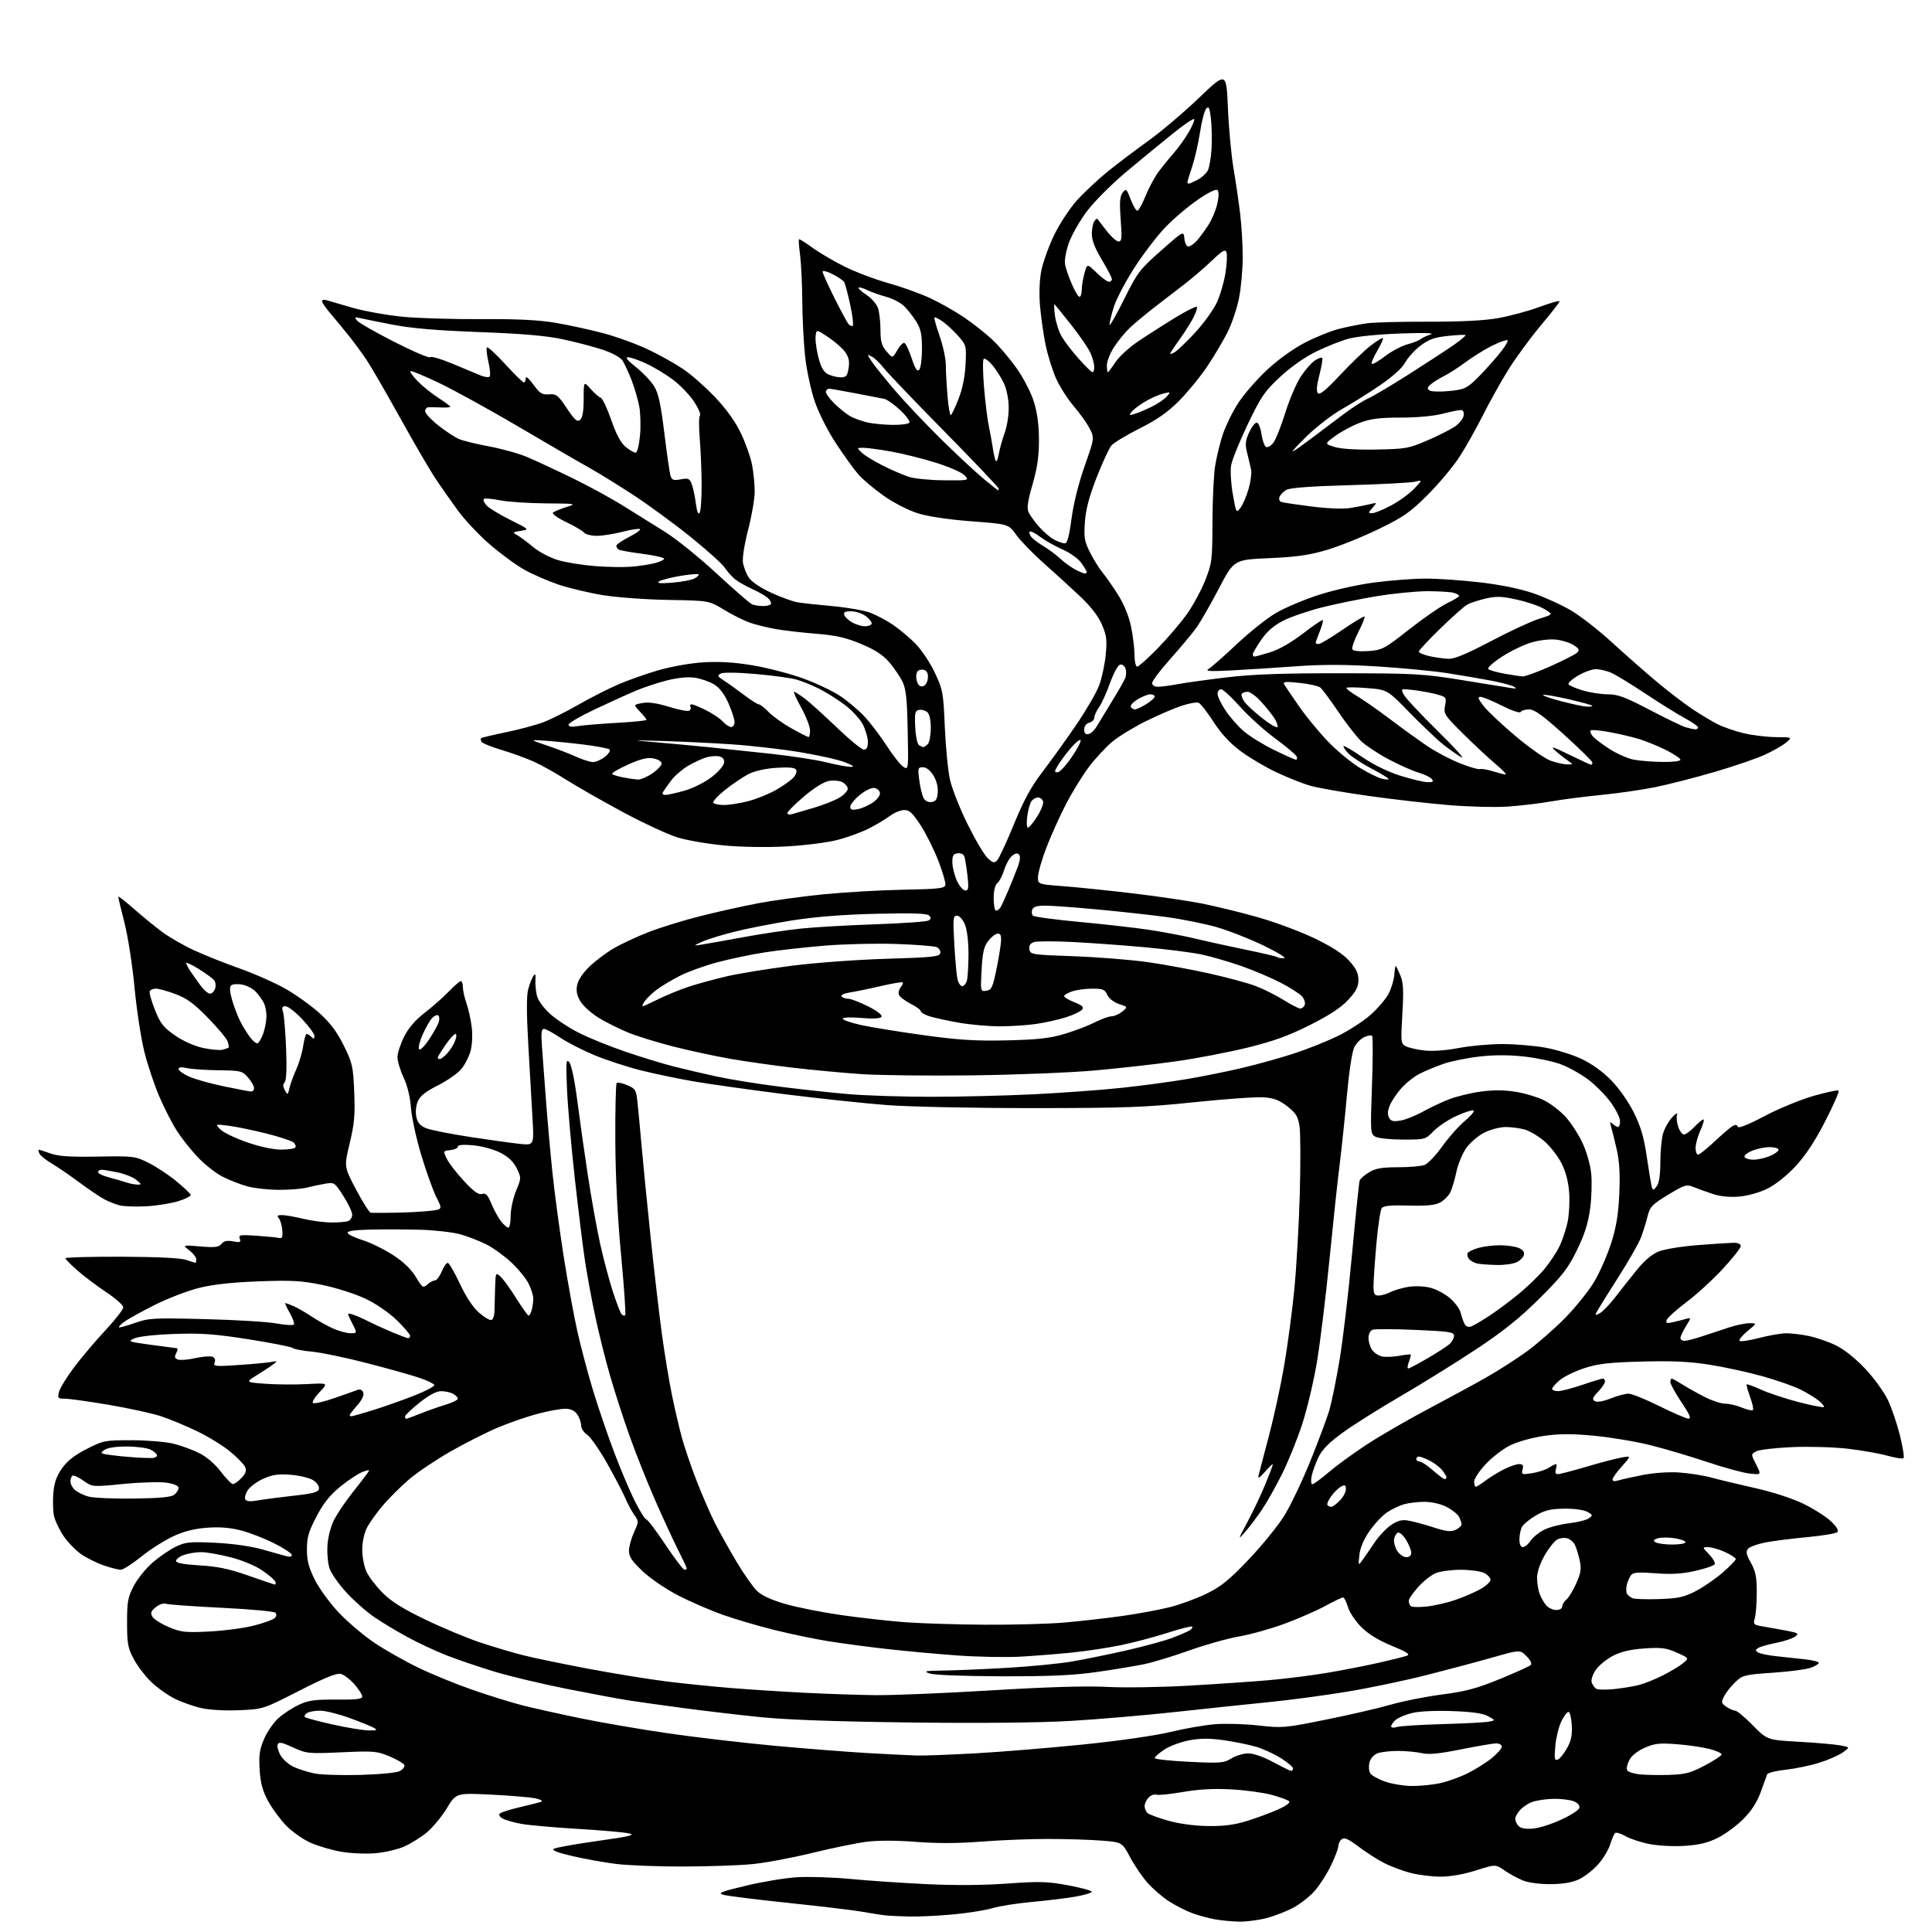 <?xml version="1.0" encoding="UTF-8" standalone="no"?>
<svg 
  version="1.1" 
  xmlns="http://www.w3.org/2000/svg" 
  xmlns:xlink="http://www.w3.org/1999/xlink" 
  xmlns:svg="http://www.w3.org/2000/svg"
  xmlns:rdf="http://www.w3.org/1999/02/22-rdf-syntax-ns#"
  xmlns:cc="http://creativecommons.org/ns#"
  xmlns:dc="http://purl.org/dc/elements/1.1/"
  viewBox="0 0 768 768"
  width="768"
  height="768"
>
<style>svg {background-color: white; }</style>"
<path stroke="none" fill="black" fill-rule="evenodd" d="M492.54,763.88C489.77,763.82 485.48,763.41 483.00,762.97C480.52,762.53 476.49,761.44 474.04,760.55C471.59,759.67 467.42,757.55 464.78,755.86C462.13,754.16 458.25,750.82 456.15,748.43C454.05,746.04 450.91,741.44 449.18,738.19C446.04,732.30 446.04,732.30 437.77,731.66C433.22,731.30 423.68,731.01 416.56,731.01C409.44,731.00 397.49,731.48 390.01,732.07C380.84,732.79 372.41,732.82 364.15,732.17C356.66,731.58 349.08,731.56 344.62,732.11C340.61,732.61 330.85,734.61 322.92,736.56C314.99,738.50 304.23,740.51 299.00,741.02C293.77,741.53 281.39,741.96 271.47,741.97C261.56,741.99 249.63,741.53 244.97,740.95C240.31,740.38 232.49,738.97 227.59,737.83C221.32,736.37 219.14,735.50 220.23,734.89C221.08,734.42 228.89,733.02 237.60,731.80C250.58,729.97 252.80,729.43 249.96,728.79C248.06,728.36 238.85,727.56 229.50,727.00C220.15,726.43 210.14,725.55 207.25,725.02C204.36,724.50 201.05,723.56 199.89,722.94C198.65,722.28 198.15,721.45 198.68,720.92C199.17,720.43 202.71,719.30 206.54,718.41C210.37,717.52 214.18,716.55 215.00,716.26C215.92,715.93 215.15,715.41 213.00,714.91C211.07,714.46 203.16,713.78 195.41,713.40C181.32,712.71 181.32,712.71 177.60,718.84C175.55,722.21 171.95,726.54 169.61,728.47C167.26,730.39 163.22,732.90 160.64,734.04C158.05,735.19 152.87,736.38 149.13,736.69C145.39,737.01 139.30,736.74 135.60,736.09C131.90,735.45 126.44,733.84 123.47,732.53C120.49,731.21 116.13,728.15 113.78,725.73C111.42,723.31 108.19,718.92 106.59,715.98C104.39,711.94 103.56,708.89 103.22,703.53C102.85,697.70 103.17,695.48 105.01,691.20C106.24,688.33 108.86,684.57 110.83,682.85C112.79,681.12 116.45,678.77 118.95,677.62C122.69,675.89 125.32,675.54 133.75,675.62C141.63,675.69 144.00,675.41 144.00,674.39C144.00,673.66 142.60,671.47 140.89,669.53C139.18,667.58 136.74,665.72 135.48,665.41C133.84,664.99 129.07,666.93 118.89,672.13C104.60,679.42 104.60,679.42 95.15,679.84C89.66,680.08 83.36,679.73 80.10,679.01C77.02,678.32 72.25,676.64 69.50,675.28C66.75,673.91 62.55,670.93 60.17,668.65C57.78,666.37 54.63,662.25 53.17,659.50C50.83,655.10 50.51,653.37 50.51,645.00C50.51,636.61 50.82,634.90 53.21,630.36C54.70,627.54 58.08,623.37 60.71,621.10C63.34,618.83 67.44,616.03 69.82,614.87C73.67,612.98 75.35,612.81 85.32,613.27C92.03,613.57 99.50,614.60 104.00,615.85C108.12,616.99 112.51,618.22 113.75,618.58C115.12,618.98 116.00,618.80 116.00,618.13C116.00,617.52 112.84,615.43 108.97,613.48C105.10,611.54 99.14,609.22 95.72,608.35C91.44,607.25 87.23,606.92 82.21,607.30C77.11,607.69 73.05,608.73 68.71,610.77C65.29,612.37 59.61,616.00 56.09,618.84C52.56,621.68 48.93,624.00 48.01,624.00C47.10,624.00 44.14,623.26 41.43,622.34C38.72,621.43 34.64,619.42 32.36,617.88C30.09,616.33 26.84,612.96 25.13,610.39C23.43,607.82 21.75,604.18 21.40,602.31C21.05,600.44 20.96,596.44 21.22,593.42C21.54,589.45 22.49,586.76 24.63,583.71C26.71,580.75 29.62,578.46 34.44,576.00C41.07,572.62 41.67,572.50 52.40,572.51C58.50,572.52 65.97,573.15 69.00,573.90C72.03,574.66 76.64,576.34 79.25,577.65C82.12,579.09 85.48,581.98 87.75,584.96C89.81,587.67 91.98,589.91 92.58,589.94C93.17,589.97 94.70,588.88 95.99,587.52C97.75,585.63 98.10,584.56 97.41,583.10C96.91,582.04 94.25,579.31 91.50,577.03C88.75,574.75 82.90,571.14 78.50,569.01C74.10,566.88 67.63,564.18 64.13,563.02C60.63,561.85 51.26,559.80 43.30,558.45C35.35,557.10 27.48,556.00 25.81,556.00C23.02,556.00 22.84,555.79 23.46,553.29C23.84,551.79 26.54,547.39 29.47,543.50C32.40,539.61 37.99,533.00 41.90,528.82C45.80,524.63 49.00,520.52 49.00,519.68C49.00,518.84 45.95,516.12 42.22,513.65C38.49,511.17 33.31,507.27 30.72,504.98C28.12,502.70 26.00,500.53 26.00,500.17C26.00,499.80 36.01,499.53 48.25,499.57C62.47,499.62 71.76,500.07 73.99,500.82C75.91,501.47 77.60,502.00 77.74,502.00C77.88,502.00 78.00,501.36 78.00,500.58C78.00,499.80 76.76,498.20 75.25,497.02C72.50,494.88 72.50,494.88 79.59,495.48C85.41,495.98 86.92,495.80 88.03,494.47C89.00,493.29 90.28,493.02 92.67,493.47C95.48,493.99 95.87,493.84 95.32,492.40C94.74,490.89 95.43,490.77 102.09,491.23C106.16,491.51 110.17,491.92 111.00,492.12C112.15,492.41 112.44,491.70 112.22,489.07C112.07,487.18 111.45,485.04 110.85,484.32C110.00,483.29 110.28,483.00 112.13,483.02C113.43,483.02 117.20,483.68 120.50,484.48C123.80,485.28 128.83,485.94 131.67,485.96C134.51,485.98 137.55,485.73 138.42,485.39C139.29,485.06 140.00,483.91 140.00,482.84C140.00,481.78 138.42,478.43 136.49,475.41C133.05,470.03 132.89,469.93 129.24,470.55C127.18,470.90 123.92,471.59 122.00,472.09C120.08,472.58 115.12,472.99 111.00,472.98C106.88,472.98 101.25,472.37 98.50,471.64C95.75,470.90 91.25,469.16 88.50,467.76C85.75,466.36 81.24,462.81 78.48,459.86C75.72,456.91 72.00,452.20 70.21,449.38C68.42,446.57 65.36,440.57 63.40,436.05C61.45,431.54 58.76,423.55 57.43,418.31C56.10,413.07 54.32,401.52 53.49,392.64C52.65,383.76 50.84,372.14 49.48,366.82C48.12,361.49 47.00,356.83 47.00,356.47C47.00,356.10 49.73,358.21 53.07,361.15C56.41,364.09 61.47,368.24 64.32,370.36C67.17,372.48 72.88,375.78 77.00,377.69C81.12,379.60 89.35,382.89 95.28,384.99C101.21,387.09 109.45,390.75 113.60,393.12C117.75,395.50 123.80,399.84 127.05,402.78C131.31,406.64 133.98,410.21 136.65,415.61C140.09,422.57 140.39,423.88 140.81,434.11C141.18,443.18 140.87,446.75 139.01,454.46C136.76,463.80 136.76,463.80 141.56,472.90C144.20,477.91 146.84,482.05 147.43,482.10C148.02,482.16 152.32,482.14 157.00,482.07C161.68,482.00 167.84,481.68 170.71,481.36C175.92,480.78 175.92,480.78 173.55,476.09C172.24,473.52 169.54,466.03 167.54,459.45C165.54,452.88 163.67,444.35 163.38,440.50C163.05,436.10 161.96,431.57 160.43,428.31C159.09,425.46 158.00,421.83 158.00,420.26C158.00,418.68 159.17,415.05 160.60,412.18C162.35,408.66 165.03,405.54 168.85,402.58C171.96,400.17 176.28,396.35 178.45,394.10C180.63,391.84 182.76,390.00 183.20,390.00C183.64,390.00 184.00,391.07 184.00,392.37C184.00,393.68 184.64,396.55 185.41,398.75C186.19,400.96 187.13,405.20 187.50,408.18C187.90,411.34 187.71,415.35 187.06,417.76C186.45,420.04 184.77,423.30 183.34,425.01C181.90,426.72 177.71,429.63 174.01,431.49C169.09,433.97 166.96,435.68 166.05,437.87C165.32,439.64 165.10,442.17 165.51,444.03C166.01,446.31 167.07,447.54 169.35,448.47C171.08,449.18 179.03,450.76 187.00,451.98C194.97,453.20 203.93,454.44 206.90,454.74C212.31,455.27 212.31,455.27 211.64,443.89C211.28,437.62 210.52,424.48 209.97,414.68C209.29,402.61 209.29,395.67 209.98,393.18C210.54,391.15 211.45,388.82 212.00,388.00C212.78,386.85 212.97,387.19 212.84,389.50C212.75,391.15 213.00,393.93 213.40,395.68C213.83,397.54 215.94,400.53 218.49,402.88C220.88,405.09 226.14,408.56 230.17,410.59C234.20,412.63 242.59,416.03 248.82,418.14C255.04,420.26 263.59,422.87 267.82,423.94C272.04,425.02 279.76,426.82 284.96,427.95C290.17,429.08 301.42,430.89 309.96,431.97C318.51,433.05 330.90,434.39 337.50,434.95C344.10,435.52 358.77,435.98 370.10,435.99C381.44,436.00 399.89,435.54 411.10,434.99C422.32,434.43 438.02,433.27 446.00,432.42C453.98,431.57 465.68,430.00 472.00,428.92C478.32,427.84 488.23,425.84 494.00,424.47C499.77,423.09 508.77,420.59 514.00,418.90C519.23,417.22 527.10,414.10 531.50,411.98C535.90,409.86 541.88,406.02 544.78,403.45C547.69,400.88 550.95,397.05 552.03,394.94C553.11,392.82 554.11,389.50 554.25,387.55C554.39,385.60 554.64,384.00 554.80,384.00C554.97,384.00 555.79,385.65 556.63,387.66C557.86,390.60 558.02,393.59 557.46,403.05C556.79,414.18 556.86,414.85 558.77,415.88C559.88,416.47 563.20,417.24 566.14,417.58C569.46,417.96 574.68,417.59 579.86,416.60C584.46,415.72 592.33,415.02 597.36,415.03C602.39,415.05 610.00,415.69 614.29,416.46C618.57,417.22 625.01,419.22 628.60,420.90C632.74,422.84 637.09,425.97 640.50,429.46C643.65,432.68 647.37,438.00 649.51,442.32C652.28,447.93 653.51,452.17 654.66,460.09C655.50,465.82 656.40,471.18 656.66,472.00C657.06,473.24 657.39,473.16 658.57,471.56C659.51,470.28 660.00,467.03 660.01,462.06C660.01,457.90 660.48,452.81 661.05,450.75C661.62,448.69 663.24,445.77 664.63,444.25C666.24,442.51 666.97,442.13 666.63,443.22C666.33,444.17 666.56,446.31 667.14,447.97C667.72,449.64 668.74,451.00 669.41,451.00C670.08,451.00 671.92,449.65 673.50,448.00C675.08,446.35 676.72,445.00 677.14,445.00C677.56,445.00 677.03,446.91 675.97,449.25C674.91,451.59 674.03,454.74 674.02,456.25C674.01,457.76 674.45,459.00 674.99,459.00C675.54,459.00 678.50,456.64 681.57,453.75C684.65,450.86 687.89,448.09 688.78,447.59C689.85,446.99 690.53,447.08 690.79,447.88C691.05,448.65 694.79,447.17 701.35,443.70C706.93,440.75 715.73,437.12 720.89,435.64C726.05,434.16 730.55,433.22 730.88,433.55C731.22,433.88 728.79,439.40 725.50,445.81C721.39,453.79 717.66,459.42 713.67,463.70C710.19,467.42 705.67,470.99 702.47,472.56C699.36,474.08 694.67,475.38 691.31,475.66C687.62,475.97 683.85,475.61 681.00,474.67C678.52,473.85 675.09,472.61 673.36,471.91C670.40,470.72 669.79,470.90 663.12,474.93C656.80,478.75 655.90,479.67 654.97,483.36C654.40,485.64 653.25,489.37 652.42,491.66C651.58,493.95 647.55,501.07 643.45,507.48C639.35,513.89 635.52,520.04 634.92,521.14C633.95,522.97 634.04,523.05 635.93,522.04C637.08,521.42 639.83,518.58 642.04,515.71C644.25,512.84 648.14,507.94 650.68,504.80C653.70,501.07 656.70,498.54 659.38,497.47C661.62,496.57 668.64,495.43 674.98,494.94C681.32,494.45 687.74,494.04 689.25,494.02C690.87,494.01 692.00,494.54 692.00,495.31C692.00,496.03 688.80,500.09 684.90,504.33C680.99,508.57 674.51,514.51 670.50,517.53C666.49,520.55 662.93,523.75 662.58,524.64C662.08,525.97 662.46,526.15 664.73,525.65C666.25,525.32 668.59,524.74 669.93,524.36C672.37,523.67 672.37,523.67 670.18,527.20C668.98,529.15 668.00,531.25 668.00,531.87C668.00,532.49 668.74,533.00 669.65,533.00C670.55,533.00 673.82,532.16 676.90,531.12C679.98,530.09 684.75,528.51 687.50,527.62C690.25,526.72 693.84,525.99 695.48,526.00C698.46,526.00 698.46,526.00 694.72,529.08C692.66,530.77 691.21,532.52 691.48,532.97C691.76,533.41 695.22,532.93 699.17,531.89C703.13,530.85 708.06,530.00 710.13,530.00C712.21,530.00 716.29,530.50 719.20,531.12C722.12,531.73 726.89,533.39 729.81,534.81C733.05,536.38 737.58,539.99 741.43,544.07C744.90,547.76 748.97,553.36 750.47,556.54C751.98,559.71 754.13,566.07 755.27,570.66C756.40,575.25 757.04,579.29 756.69,579.64C756.34,579.99 753.45,579.55 750.28,578.67C747.10,577.78 740.02,576.53 734.54,575.89C729.05,575.25 719.11,574.96 712.43,575.25C705.75,575.54 699.32,576.29 698.14,576.92C696.00,578.07 696.00,578.07 698.10,582.19C700.19,586.30 700.19,586.30 695.34,585.73C692.66,585.41 685.08,583.34 678.49,581.12C671.90,578.91 661.78,575.91 656.00,574.47C650.23,573.02 640.18,571.34 633.68,570.73C624.75,569.89 619.86,569.91 613.69,570.80C609.21,571.46 603.22,573.12 600.39,574.51C597.56,575.89 593.17,579.25 590.63,581.97C588.08,584.69 586.00,587.83 586.00,588.96C586.00,590.08 586.30,591.00 586.66,591.00C587.02,591.00 588.70,589.94 590.41,588.64C592.11,587.35 595.39,585.32 597.71,584.14C600.03,582.96 602.80,582.00 603.87,582.00C605.37,582.00 605.68,582.49 605.25,584.15C604.72,586.19 604.93,586.27 609.09,585.60C611.52,585.22 614.50,584.25 615.71,583.45C616.93,582.65 618.20,582.00 618.53,582.00C618.86,582.00 618.85,582.90 618.50,584.00C618.07,585.35 618.32,586.00 619.26,586.00C620.02,586.00 625.12,584.68 630.58,583.06C636.03,581.45 642.30,579.80 644.50,579.41C648.50,578.69 648.50,578.69 644.75,582.85C642.69,585.13 641.00,587.51 641.00,588.12C641.00,588.82 641.83,588.97 643.25,588.51C644.49,588.12 648.88,587.14 653.00,586.33C657.41,585.47 663.40,585.06 667.52,585.34C671.38,585.60 677.01,586.48 680.02,587.30C683.03,588.12 690.90,590.01 697.50,591.49C704.66,593.09 712.47,595.63 716.87,597.77C720.92,599.74 725.83,602.86 727.79,604.71C730.10,606.89 731.00,608.40 730.36,609.04C729.83,609.57 724.46,610.47 718.44,611.03C712.42,611.59 704.92,612.54 701.77,613.15C698.61,613.76 695.51,614.89 694.86,615.67C693.93,616.79 694.18,617.98 696.01,621.24C697.88,624.57 698.34,626.88 698.34,632.94C698.34,637.10 698.00,641.71 697.58,643.19C696.86,645.71 697.05,645.91 700.66,646.51C702.77,646.86 706.95,647.61 709.96,648.18C714.91,649.13 715.24,649.35 713.54,650.60C712.51,651.35 709.11,652.47 705.98,653.08C702.85,653.70 699.66,654.61 698.89,655.10C697.72,655.86 697.71,656.14 698.87,656.88C699.63,657.37 703.00,658.05 706.37,658.40C709.74,658.75 714.86,659.31 717.75,659.63C720.64,659.96 723.00,660.58 723.00,661.02C723.00,661.45 721.54,662.33 719.75,662.98C717.96,663.62 711.19,664.51 704.69,664.94C693.56,665.69 692.72,665.90 689.85,668.62C688.19,670.20 686.19,672.71 685.41,674.20C684.12,676.68 684.18,677.01 686.23,678.45C687.45,679.30 689.02,680.00 689.73,680.00C690.44,680.00 693.60,682.62 696.76,685.83C702.50,691.67 702.50,691.67 715.00,692.37C721.88,692.76 729.29,693.41 731.49,693.81C735.47,694.53 735.47,694.53 732.49,696.65C730.84,697.82 726.57,699.68 722.98,700.78C719.40,701.89 713.40,703.12 709.65,703.52C705.91,703.92 702.67,704.76 702.46,705.37C702.24,705.99 701.09,709.17 699.89,712.44C698.42,716.45 696.18,719.92 692.99,723.11C690.39,725.71 685.87,729.04 682.95,730.52C679.07,732.49 675.56,733.36 669.87,733.75C665.47,734.05 659.36,733.75 655.80,733.06C652.33,732.39 647.97,730.96 646.10,729.87C644.23,728.78 642.38,728.26 641.97,728.70C641.57,729.14 640.68,731.25 640.00,733.38C639.32,735.52 637.13,739.07 635.13,741.29C633.13,743.50 629.70,746.13 627.50,747.13C624.82,748.35 621.09,748.96 616.22,748.98C611.87,748.99 607.44,748.38 605.22,747.45C603.17,746.60 599.92,744.82 597.99,743.48C594.48,741.06 594.48,741.06 586.70,743.53C581.87,745.06 576.55,746.00 572.67,746.00C569.23,746.00 563.84,745.33 560.69,744.51C557.54,743.69 552.84,741.93 550.23,740.59C547.63,739.26 543.06,736.34 540.09,734.10C535.93,730.97 534.36,730.28 533.34,731.14C532.60,731.75 532.00,732.98 532.00,733.87C532.00,734.77 530.70,738.20 529.12,741.50C527.53,744.80 524.66,749.31 522.73,751.53C520.80,753.75 517.00,756.77 514.28,758.25C511.57,759.73 506.70,761.62 503.47,762.47C500.23,763.31 495.31,763.95 492.54,763.88zM361.50,761.85C357.65,761.77 353.15,761.54 351.50,761.34C349.85,761.15 345.93,760.52 342.79,759.95C339.65,759.38 326.60,757.82 313.79,756.48C300.98,755.14 289.20,753.68 287.62,753.23C285.14,752.53 286.39,752.02 296.62,749.57C303.15,748.00 312.32,746.49 317.00,746.22C321.67,745.95 331.12,746.26 338.00,746.91C344.87,747.57 358.38,748.49 368.00,748.96C379.24,749.51 390.82,749.44 400.39,748.75C413.40,747.82 416.45,747.91 424.64,749.45C429.79,750.42 434.00,751.56 434.00,751.99C434.00,752.42 431.19,753.28 427.75,753.90C424.31,754.52 416.55,755.47 410.50,756.02C404.45,756.57 397.30,757.68 394.62,758.50C391.93,759.32 384.96,760.44 379.12,760.99C373.28,761.55 365.35,761.93 361.50,761.85zM608.29,726.97C610.84,726.95 615.45,725.63 620.00,723.60C624.27,721.71 627.64,719.56 627.82,718.64C628.02,717.63 627.14,716.62 625.51,716.00C624.06,715.45 620.54,715.03 617.68,715.06C614.83,715.09 610.97,715.65 609.09,716.31C607.22,716.96 604.81,718.68 603.74,720.13C602.16,722.26 602.01,723.15 602.93,724.88C603.82,726.53 604.99,726.99 608.29,726.97zM480.14,725.88C486.37,725.97 490.69,725.41 495.60,723.90C499.35,722.74 504.87,720.70 507.88,719.37C511.24,717.89 513.00,716.60 512.43,716.03C511.92,715.52 508.80,714.37 505.50,713.48C502.20,712.59 495.00,711.61 489.50,711.31C482.57,710.92 476.66,711.24 470.25,712.34C465.17,713.22 460.39,713.70 459.63,713.41C458.88,713.12 457.52,713.62 456.63,714.51C455.73,715.41 455.00,716.96 455.00,717.95C455.00,718.94 455.56,720.21 456.25,720.78C456.94,721.34 460.65,722.69 464.50,723.78C468.77,724.99 474.87,725.81 480.14,725.88zM561.20,709.96C564.34,709.98 569.29,709.51 572.20,708.90C575.12,708.30 580.04,706.56 583.14,705.04C586.25,703.51 590.63,700.78 592.89,698.97C595.15,697.15 597.00,695.07 597.00,694.33C597.00,693.60 595.99,693.01 594.75,693.02C593.51,693.04 587.20,694.11 580.72,695.41C572.05,697.15 567.96,697.55 565.22,696.91C563.17,696.44 558.94,696.04 555.82,696.02C552.69,696.01 548.99,696.43 547.59,696.96C546.09,697.54 544.78,699.03 544.38,700.62C544.01,702.10 544.15,704.03 544.69,704.90C545.23,705.78 547.88,707.27 550.58,708.21C553.29,709.14 558.07,709.93 561.20,709.96zM143.13,705.56C150.88,705.35 157.70,704.69 158.94,704.03C160.14,703.39 160.95,702.33 160.74,701.68C160.52,701.03 157.91,699.47 154.92,698.22C149.86,696.09 148.58,695.98 135.79,696.56C122.54,697.16 121.89,697.10 116.49,694.63C111.97,692.55 110.81,692.34 110.37,693.48C110.07,694.26 110.62,696.24 111.58,697.87C112.55,699.51 114.95,701.57 116.92,702.45C118.89,703.33 122.53,704.47 125.00,704.98C127.47,705.50 135.63,705.76 143.13,705.56zM663.23,705.56C669.86,705.36 671.88,704.84 677.58,701.86C681.22,699.95 684.27,697.96 684.35,697.44C684.43,696.92 682.25,695.93 679.50,695.22C676.75,694.52 670.88,693.67 666.45,693.34C659.64,692.82 657.68,693.05 653.77,694.78C650.90,696.05 648.57,697.93 647.64,699.72C646.82,701.31 646.46,703.12 646.84,703.73C647.22,704.35 649.32,705.06 651.51,705.31C653.71,705.57 658.98,705.68 663.23,705.56zM513.25,703.96C513.66,703.98 514.00,703.54 514.00,702.98C514.00,702.42 511.86,700.60 509.25,698.94C506.64,697.29 502.25,695.25 499.50,694.42C496.75,693.60 490.98,692.41 486.69,691.79C480.89,690.96 477.30,690.96 472.78,691.80C469.44,692.43 464.96,694.08 462.85,695.48C460.73,696.88 459.00,698.40 459.00,698.86C459.00,699.32 465.14,699.98 472.63,700.34C485.18,700.95 486.53,700.84 489.50,699.00C491.28,697.90 494.31,697.00 496.22,697.00C498.30,697.00 502.30,698.40 506.11,700.46C509.62,702.36 512.84,703.93 513.25,703.96zM619.20,699.48C620.02,699.16 621.68,697.14 622.89,694.97C624.57,692.00 625.03,689.76 624.80,685.77C624.64,682.87 624.05,680.50 623.50,680.50C622.95,680.50 621.67,682.20 620.65,684.28C619.64,686.36 618.56,690.76 618.26,694.05C617.81,699.08 617.96,699.95 619.20,699.48zM364.50,697.85C367.25,697.93 377.82,697.53 388.00,696.96C398.18,696.39 417.41,694.81 430.74,693.45C444.75,692.02 459.31,689.93 465.24,688.49C470.88,687.12 478.88,685.73 483.00,685.40C487.12,685.07 494.91,685.29 500.29,685.91C509.75,686.98 510.68,686.90 527.29,683.54C536.76,681.63 548.33,678.95 553.00,677.59C557.67,676.23 566.77,674.43 573.21,673.59C582.67,672.36 587.10,671.17 596.21,667.44C602.42,664.89 607.93,662.40 608.46,661.89C609.07,661.31 608.47,660.01 606.82,658.37C604.22,655.76 604.22,655.76 593.31,658.87C587.31,660.58 575.45,663.74 566.95,665.90C558.45,668.06 544.30,671.02 535.50,672.47C526.70,673.93 512.75,675.79 504.50,676.61C496.25,677.43 479.60,679.18 467.50,680.51C455.40,681.84 436.55,683.45 425.61,684.09C412.94,684.83 389.71,685.05 361.61,684.71C331.97,684.34 312.42,683.64 302.00,682.56C293.48,681.68 279.80,680.07 271.61,678.98C263.42,677.89 253.75,676.53 250.11,675.97C246.47,675.41 235.45,673.36 225.61,671.41C215.77,669.47 202.64,666.34 196.43,664.46C190.23,662.58 181.63,659.65 177.32,657.95C173.02,656.25 166.12,653.03 162.00,650.78C157.88,648.54 152.00,645.01 148.95,642.95C145.89,640.88 140.87,636.47 137.79,633.14C134.71,629.81 131.64,625.44 130.98,623.44C130.32,621.43 129.96,617.22 130.19,614.08C130.42,610.82 131.57,606.51 132.87,604.02C134.12,601.62 137.25,596.99 139.82,593.72C142.40,590.46 145.11,586.94 145.86,585.91C147.15,584.13 147.05,584.08 144.25,585.06C142.62,585.63 138.66,588.21 135.47,590.80C131.15,594.29 128.67,597.38 125.83,602.80C122.67,608.82 122.00,611.12 122.00,615.89C122.00,620.38 122.71,623.09 125.15,627.98C126.88,631.44 131.15,637.30 134.64,641.00C138.13,644.71 144.48,650.09 148.75,652.98C153.01,655.86 161.00,660.38 166.50,663.03C172.00,665.68 181.87,669.69 188.44,671.95C195.01,674.21 203.78,676.92 207.94,677.97C212.10,679.02 222.25,681.28 230.50,682.99C238.75,684.70 254.50,687.41 265.50,689.01C276.50,690.61 295.62,692.84 308.00,693.98C320.38,695.12 337.02,696.42 345.00,696.88C352.98,697.33 361.75,697.77 364.50,697.85zM146.50,687.87C149.82,687.93 150.19,687.76 148.65,686.86C147.63,686.27 143.23,684.48 138.87,682.89C134.51,681.30 129.27,680.01 127.22,680.02C125.17,680.02 122.84,680.45 122.03,680.96C121.22,681.47 120.85,682.19 121.21,682.55C121.57,682.91 126.51,684.24 132.18,685.50C137.86,686.77 144.30,687.83 146.50,687.87zM555.25,686.52C556.49,686.12 564.70,685.60 573.50,685.36C582.30,685.11 590.62,684.67 592.00,684.37C594.50,683.83 594.50,683.83 591.50,682.20C589.40,681.06 585.11,680.46 577.21,680.18C570.45,679.94 564.03,680.26 561.21,680.97C558.62,681.62 555.71,682.86 554.75,683.73C553.79,684.60 553.00,685.74 553.00,686.27C553.00,686.81 553.98,686.92 555.25,686.52zM348.00,673.85C354.88,673.93 375.57,673.07 394.00,671.95C416.38,670.59 431.66,670.14 440.02,670.57C446.91,670.94 461.53,670.71 472.52,670.08C483.51,669.45 497.90,668.47 504.50,667.89C511.10,667.32 521.55,666.00 527.73,664.95C533.91,663.90 543.13,662.10 548.23,660.94C553.33,659.79 558.32,658.53 559.32,658.15C560.69,657.63 559.17,656.64 553.28,654.24C548.09,652.12 543.98,649.60 541.20,646.85C538.88,644.55 536.46,640.94 535.83,638.83C535.20,636.73 534.32,635.00 533.88,635.00C533.43,635.00 530.24,636.53 526.78,638.41C523.33,640.28 516.10,643.44 510.72,645.43C505.34,647.43 497.19,649.71 492.60,650.51C488.02,651.31 479.15,653.80 472.88,656.04C466.62,658.29 458.57,660.74 454.99,661.50C451.41,662.25 442.86,663.67 435.99,664.65C426.50,665.99 417.37,666.40 398.00,666.35C382.93,666.31 371.27,665.85 369.50,665.22C366.94,664.33 367.75,664.16 375.00,664.07C379.68,664.02 391.11,663.53 400.40,662.99C409.70,662.45 421.34,661.31 426.27,660.45C431.20,659.60 440.92,657.61 447.87,656.03C454.82,654.45 462.98,652.22 466.00,651.08C469.02,649.93 472.16,648.57 472.97,648.05C473.78,647.53 474.21,646.88 473.93,646.59C473.64,646.31 469.18,647.44 464.01,649.10C458.84,650.77 450.53,652.96 445.55,653.99C440.57,655.01 432.00,656.31 426.50,656.88C421.00,657.45 411.77,658.19 406.00,658.53C400.23,658.87 388.75,658.66 380.50,658.07C372.25,657.47 359.43,656.29 352.00,655.44C344.57,654.60 334.23,653.21 329.00,652.36C323.77,651.51 314.32,649.54 308.00,647.98C301.68,646.42 292.45,643.71 287.50,641.97C282.55,640.23 274.55,636.77 269.71,634.28C264.77,631.74 258.54,627.50 255.46,624.59C251.21,620.57 250.00,618.77 250.02,616.46C250.03,614.83 250.93,611.54 252.02,609.15C253.95,604.88 253.96,604.75 252.11,602.15C251.08,600.69 249.52,597.80 248.65,595.71C247.78,593.63 244.55,587.43 241.47,581.94C238.38,576.45 234.77,571.24 233.43,570.36C232.09,569.49 231.00,567.80 231.00,566.61C231.00,565.42 230.30,563.44 229.44,562.22C228.38,560.70 226.86,560.00 224.63,560.00C222.84,560.00 217.97,560.89 213.81,561.98C209.65,563.07 202.49,565.55 197.90,567.48C193.32,569.42 184.82,573.71 179.02,577.03C173.22,580.35 165.88,585.29 162.70,588.00C159.52,590.71 154.88,595.31 152.38,598.21C149.88,601.12 146.97,605.17 145.92,607.21C144.76,609.45 144.00,612.95 144.00,616.06C144.00,618.89 144.77,622.84 145.72,624.85C146.67,626.86 149.55,630.62 152.13,633.21C155.52,636.61 160.23,639.56 169.16,643.85C175.95,647.12 185.73,651.19 190.89,652.91C196.05,654.63 203.70,656.90 207.89,657.97C212.08,659.03 223.82,661.46 234.00,663.38C244.18,665.29 258.12,667.55 265.00,668.41C271.88,669.27 283.57,670.45 291.00,671.05C298.43,671.64 311.48,672.48 320.00,672.91C328.52,673.35 341.12,673.77 348.00,673.85zM641.50,671.45C644.80,671.11 649.29,670.38 651.47,669.82C653.66,669.26 657.94,667.55 660.98,666.01C664.02,664.48 667.63,662.30 669.00,661.18C671.50,659.14 671.50,659.14 666.56,656.94C662.36,655.07 660.45,654.82 653.72,655.28C648.16,655.66 644.44,656.53 641.16,658.22C638.60,659.54 635.51,662.08 634.31,663.87C633.05,665.74 632.38,667.85 632.73,668.81C633.07,669.74 633.84,670.85 634.43,671.27C635.02,671.70 638.20,671.78 641.50,671.45zM83.00,648.56C88.78,648.28 96.76,647.24 100.74,646.24C104.72,645.24 108.52,643.88 109.19,643.21C109.95,642.45 110.05,641.65 109.45,641.06C108.93,640.54 99.26,639.67 87.98,639.11C76.69,638.56 66.75,637.84 65.89,637.51C65.03,637.18 63.24,637.80 61.91,638.89C59.95,640.50 59.71,641.21 60.60,642.69C61.20,643.68 64.12,645.53 67.10,646.79C71.92,648.83 73.62,649.02 83.00,648.56zM391.50,645.85C402.50,645.92 416.68,645.54 423.00,645.00C429.32,644.45 439.68,643.28 446.00,642.39C452.32,641.50 460.88,639.92 465.00,638.88C469.12,637.85 475.72,635.42 479.66,633.49C485.44,630.66 488.65,628.05 496.38,619.92C501.64,614.39 507.99,606.57 510.50,602.55C513.01,598.52 517.72,588.63 520.98,580.55C524.23,572.48 527.61,563.42 528.48,560.42C529.35,557.42 531.15,548.56 532.48,540.73C533.80,532.90 536.05,513.90 537.46,498.50C538.88,483.10 540.24,469.94 540.49,469.26C540.73,468.57 542.41,467.11 544.22,466.01C546.79,464.44 549.26,464.01 555.68,464.00C560.19,464.00 564.96,463.59 566.29,463.08C567.62,462.57 570.79,459.24 573.33,455.68C575.88,452.12 579.87,447.61 582.21,445.67C584.55,443.72 586.17,441.84 585.81,441.48C585.45,441.11 582.47,442.02 579.19,443.50C575.91,444.97 571.74,447.71 569.92,449.59C566.64,452.97 566.52,453.00 557.74,453.00C552.86,453.00 547.93,452.50 546.78,451.88C544.75,450.79 544.72,450.35 545.38,431.58C545.76,421.03 545.78,412.11 545.43,411.77C545.09,411.42 543.69,411.64 542.33,412.26C540.96,412.88 539.19,414.67 538.37,416.25C537.50,417.93 536.30,425.74 535.43,435.30C534.62,444.21 533.31,456.68 532.52,463.00C531.72,469.32 529.89,486.43 528.45,501.00C527.01,515.58 524.78,533.80 523.49,541.50C522.19,549.20 519.55,560.33 517.61,566.24C515.68,572.14 512.10,580.99 509.65,585.90C507.21,590.81 503.60,597.23 501.61,600.17C499.63,603.10 496.63,607.08 494.94,609.00C491.99,612.37 492.03,612.23 495.89,605.00C498.10,600.87 501.28,594.17 502.95,590.11C504.63,586.05 505.99,582.45 505.97,582.11C505.96,581.78 504.57,583.08 502.89,585.00C500.68,587.53 499.96,587.95 500.31,586.50C500.56,585.40 502.39,578.42 504.36,571.00C506.34,563.58 509.08,550.98 510.45,543.00C511.83,535.02 513.66,521.30 514.52,512.50C515.37,503.70 516.35,486.59 516.69,474.48C517.02,462.37 516.98,450.35 516.59,447.77C516.01,443.88 515.20,442.53 511.83,439.86C508.74,437.42 506.51,436.54 502.55,436.21C499.69,435.98 487.25,436.84 474.92,438.13C455.20,440.19 447.45,440.47 410.50,440.49C386.75,440.49 361.55,439.97 352.50,439.28C343.70,438.61 325.48,436.67 312.00,434.97C298.52,433.27 282.32,430.99 276.00,429.91C269.68,428.83 260.08,426.83 254.67,425.46C249.26,424.10 241.01,421.39 236.33,419.46C231.66,417.52 225.51,414.38 222.68,412.47C219.85,410.56 216.94,409.00 216.22,409.00C215.22,409.00 215.04,410.68 215.45,416.25C215.75,420.24 216.46,429.80 217.04,437.50C217.61,445.20 218.76,458.02 219.59,466.00C220.42,473.98 222.43,488.99 224.06,499.37C225.69,509.75 228.16,523.25 229.54,529.37C230.92,535.49 233.68,545.90 235.68,552.50C237.67,559.10 241.43,570.14 244.03,577.02C246.62,583.91 250.38,592.80 252.39,596.77C254.39,600.75 256.43,604.00 256.92,604.00C257.42,604.00 260.83,608.50 264.50,614.00C268.17,619.50 271.59,624.00 272.09,624.00C272.59,624.00 273.00,623.76 273.00,623.48C273.00,623.19 271.41,619.80 269.47,615.95C267.53,612.10 263.44,603.22 260.37,596.22C257.30,589.23 252.80,577.92 250.37,571.10C247.93,564.29 244.43,553.49 242.58,547.10C240.73,540.72 238.07,530.10 236.66,523.50C235.25,516.90 233.42,507.00 232.58,501.50C231.74,496.00 229.91,481.15 228.50,468.50C227.09,455.85 225.69,439.88 225.40,433.00C224.93,422.01 225.04,420.71 226.30,422.27C227.14,423.29 228.46,429.58 229.45,437.27C230.38,444.55 232.27,457.93 233.65,467.00C235.02,476.07 237.24,488.45 238.58,494.50C239.93,500.55 242.20,509.10 243.64,513.50C245.07,517.90 246.63,521.92 247.11,522.43C247.58,522.95 248.22,523.12 248.53,522.81C248.83,522.50 248.10,511.73 246.89,498.87C245.47,483.77 244.66,467.66 244.60,453.33C244.54,441.14 244.79,430.88 245.14,430.53C245.49,430.17 247.37,430.55 249.31,431.36C252.58,432.72 252.88,433.21 253.41,438.16C253.73,441.10 254.47,448.90 255.04,455.50C255.62,462.10 257.22,478.30 258.60,491.50C259.98,504.70 261.99,522.02 263.07,530.00C264.15,537.98 265.97,549.00 267.10,554.50C268.23,560.00 270.02,567.67 271.07,571.54C272.13,575.41 274.76,583.12 276.92,588.67C279.09,594.23 282.29,601.64 284.05,605.14C285.81,608.64 289.68,615.59 292.65,620.59C295.62,625.59 299.34,630.91 300.92,632.42C302.78,634.21 306.72,636.02 312.14,637.60C316.74,638.94 326.80,640.93 334.50,642.03C342.20,643.13 353.68,644.41 360.00,644.88C366.32,645.34 380.50,645.78 391.50,645.85zM618.65,640.00C619.98,640.00 621.00,639.40 621.00,638.62C621.00,637.86 621.75,636.63 622.66,635.87C623.58,635.12 625.34,632.20 626.59,629.39C628.50,625.08 628.70,623.62 627.89,620.01C627.36,617.66 626.50,614.93 625.97,613.94C625.44,612.95 624.12,611.86 623.04,611.51C621.96,611.17 620.16,611.38 619.04,611.98C617.92,612.58 615.65,615.42 614.01,618.29C612.18,621.47 611.02,624.94 611.01,627.18C611.00,629.21 611.48,632.14 612.07,633.68C612.66,635.23 613.85,637.28 614.72,638.25C615.60,639.21 617.37,640.00 618.65,640.00zM567.00,638.64C570.02,638.32 575.20,637.14 578.50,636.01C581.80,634.88 586.30,632.94 588.50,631.70C590.70,630.45 592.50,628.79 592.50,628.00C592.50,627.21 591.38,625.99 590.00,625.29C588.62,624.60 584.45,624.02 580.72,624.01C576.99,624.01 572.49,624.61 570.72,625.35C568.95,626.09 565.81,628.56 563.75,630.85C561.69,633.14 560.00,635.60 560.00,636.34C560.00,637.07 560.34,638.01 560.75,638.44C561.16,638.86 563.98,638.95 567.00,638.64zM659.50,635.66C667.04,635.41 669.38,634.91 673.96,632.56C676.96,631.02 681.80,627.70 684.71,625.19C687.62,622.67 690.00,620.23 690.00,619.76C690.00,619.29 688.09,618.03 685.75,616.97C683.41,615.91 680.40,615.03 679.06,615.02C676.63,615.00 676.63,615.00 679.42,617.92C680.96,619.52 681.94,621.29 681.60,621.84C681.26,622.39 677.80,623.57 673.91,624.45C668.72,625.63 664.54,625.89 658.15,625.40C651.36,624.89 649.22,625.05 648.37,626.12C647.77,626.88 647.01,628.63 646.68,630.01C646.35,631.39 646.40,633.01 646.79,633.61C647.18,634.21 648.17,634.98 649.00,635.33C649.83,635.67 654.55,635.82 659.50,635.66zM109.22,629.89C109.61,629.95 109.72,629.44 109.46,628.75C109.19,628.06 106.84,626.04 104.24,624.27C101.46,622.37 96.23,620.20 91.59,619.02C87.24,617.91 82.02,617.00 79.99,617.00C77.96,617.00 74.88,617.49 73.15,618.10C71.42,618.70 70.00,619.76 70.00,620.45C70.00,621.33 72.82,621.87 79.38,622.27C86.52,622.69 91.14,623.66 98.63,626.30C104.06,628.21 108.82,629.82 109.22,629.89zM541.71,620.02C542.69,618.66 544.85,615.52 546.50,613.05C548.15,610.58 551.07,607.50 552.99,606.21C555.69,604.40 557.29,604.01 559.99,604.48C561.92,604.82 566.36,606.03 569.85,607.16C574.86,608.79 576.71,609.00 578.60,608.14C579.92,607.53 581.00,606.55 581.00,605.96C581.00,605.36 580.53,604.00 579.97,602.94C579.40,601.88 577.17,600.11 575.01,599.00C572.69,597.82 569.11,597.00 566.28,597.00C563.65,597.00 559.96,597.44 558.10,597.97C556.23,598.51 553.18,599.97 551.33,601.22C549.47,602.48 546.35,605.80 544.40,608.62C542.09,611.95 540.68,615.28 540.38,618.12C539.91,622.50 539.91,622.50 541.71,620.02zM559.02,619.00C560.24,619.00 561.00,618.33 561.00,617.25C560.99,616.29 560.08,614.00 558.97,612.18C557.85,610.35 556.39,609.03 555.72,609.25C555.05,609.48 554.35,610.66 554.17,611.89C553.99,613.11 554.57,615.21 555.45,616.56C556.33,617.90 557.94,619.00 559.02,619.00zM605.38,615.00C606.15,615.00 607.50,613.88 608.40,612.51C609.30,611.14 611.71,609.17 613.76,608.13C615.82,607.09 620.28,605.92 623.68,605.53C627.08,605.14 630.65,604.24 631.61,603.54C633.24,602.35 633.19,602.17 630.93,600.95C629.54,600.19 625.61,599.67 621.75,599.72C616.37,599.80 614.08,600.35 610.51,602.44C608.05,603.88 605.58,605.92 605.02,606.97C604.46,608.01 604.00,610.25 604.00,611.93C604.00,613.88 604.51,615.00 605.38,615.00zM664.75,613.98C667.64,613.99 670.00,613.58 670.00,613.06C670.00,612.54 668.02,611.83 665.60,611.46C663.18,611.10 660.19,611.12 658.97,611.51C657.23,612.06 657.04,612.41 658.12,613.09C658.88,613.58 661.86,613.98 664.75,613.98zM529.21,599.00C529.70,599.00 531.20,597.90 532.55,596.55C533.90,595.20 535.00,593.15 535.00,592.01C535.00,590.26 534.69,590.10 533.07,590.96C532.01,591.53 530.22,593.29 529.10,594.86C527.98,596.44 527.35,598.01 527.70,598.36C528.05,598.71 528.73,599.00 529.21,599.00zM102.38,596.46C104.64,596.05 111.00,595.21 116.49,594.60C124.52,593.72 126.54,593.17 126.80,591.81C126.98,590.86 126.01,589.40 124.56,588.45C123.15,587.52 119.15,586.54 115.67,586.26C110.69,585.86 108.37,586.19 104.76,587.78C102.23,588.90 99.42,590.96 98.50,592.36C97.58,593.76 97.15,595.43 97.54,596.06C98.02,596.84 99.60,596.97 102.38,596.46zM53.10,595.70C63.76,595.56 68.14,595.13 69.35,594.13C70.26,593.37 71.00,592.16 71.00,591.44C71.00,590.64 69.14,589.84 66.25,589.40C63.64,589.00 55.92,589.22 49.10,589.89C36.71,591.11 36.71,591.11 33.18,588.60C31.24,587.22 29.28,586.32 28.83,586.61C28.37,586.89 28.00,587.92 28.00,588.90C28.00,589.89 28.79,591.40 29.75,592.26C30.71,593.12 33.08,594.30 35.00,594.87C36.92,595.44 45.07,595.82 53.10,595.70zM521.68,590.00C522.20,590.00 525.07,587.90 528.06,585.33C531.05,582.77 537.82,577.83 543.10,574.36C548.38,570.89 559.18,564.62 567.10,560.43C575.02,556.25 585.55,550.53 590.50,547.73C595.45,544.92 602.88,540.17 607.00,537.17C611.12,534.16 617.97,528.17 622.21,523.85C626.45,519.53 631.70,512.96 633.87,509.25C636.05,505.54 639.04,498.68 640.52,494.00C642.51,487.72 643.34,482.62 643.70,474.50C644.04,466.75 643.75,461.58 642.69,457.00C641.87,453.43 640.87,449.38 640.46,448.00C639.86,445.94 639.96,445.72 641.06,446.75C641.80,447.44 642.76,448.00 643.20,448.00C643.64,448.00 644.00,446.94 644.00,445.65C644.00,444.36 642.31,440.99 640.25,438.15C638.19,435.31 634.13,431.22 631.24,429.06C628.35,426.90 623.50,424.21 620.47,423.08C617.45,421.94 610.92,420.56 605.98,420.00C599.96,419.32 594.10,419.31 588.19,419.98C583.35,420.53 576.91,421.83 573.89,422.86C570.87,423.90 566.58,425.68 564.36,426.82C562.13,427.95 558.84,430.56 557.03,432.61C555.23,434.67 553.18,437.72 552.47,439.41C551.60,441.48 551.49,443.05 552.15,444.27C552.92,445.71 553.84,445.94 556.80,445.42C558.84,445.06 562.75,443.50 565.50,441.96C568.25,440.42 572.91,438.21 575.85,437.05C578.79,435.90 584.47,434.50 588.48,433.94C593.53,433.24 597.84,433.26 602.49,434.00C606.18,434.59 611.33,436.15 613.92,437.46C616.51,438.77 620.33,441.73 622.41,444.03C624.48,446.33 627.46,450.91 629.02,454.22C630.62,457.58 632.15,462.92 632.52,466.36C632.88,469.74 632.69,476.10 632.09,480.50C631.30,486.35 629.89,490.78 626.84,497.00C623.33,504.18 621.04,507.14 612.09,516.04C604.23,523.87 597.76,529.07 587.00,536.21C579.02,541.50 565.55,549.88 557.05,554.83C548.55,559.77 538.13,566.32 533.90,569.39C528.32,573.42 525.63,576.14 524.12,579.25C522.98,581.62 521.75,585.00 521.40,586.77C521.04,588.57 521.16,590.00 521.68,590.00zM574.25,587.96C574.66,587.98 574.99,587.66 574.98,587.25C574.97,586.84 574.18,585.54 573.23,584.36C572.28,583.18 570.06,581.49 568.30,580.61C566.54,579.72 564.63,579.00 564.05,579.00C563.47,579.00 563.00,579.45 563.00,580.00C563.00,580.55 563.60,581.00 564.33,581.00C565.07,581.00 567.43,582.56 569.58,584.46C571.74,586.36 573.84,587.94 574.25,587.96zM60.50,579.59C61.60,579.54 62.45,579.05 62.39,578.50C62.33,577.95 61.20,576.94 59.89,576.26C58.57,575.59 54.32,575.02 50.44,575.01C45.94,575.01 42.69,575.51 41.46,576.40C39.69,577.70 39.88,577.85 44.02,578.41C46.48,578.74 50.75,579.16 53.50,579.34C56.25,579.52 59.40,579.63 60.50,579.59zM161.46,564.00C161.72,564.00 164.31,563.05 167.21,561.89C170.12,560.73 174.64,559.14 177.25,558.35C179.86,557.57 182.00,556.51 182.00,556.00C182.00,555.49 181.13,554.60 180.07,554.04C179.00,553.47 176.86,553.00 175.32,553.01C173.48,553.01 170.49,554.61 166.75,557.59C163.59,560.10 161.00,562.58 161.00,563.08C161.00,563.59 161.21,564.00 161.46,564.00zM671.16,563.93C672.41,563.98 671.73,562.37 668.41,557.42C665.99,553.80 664.00,550.20 664.00,549.42C664.00,548.64 664.23,548.00 664.52,548.00C664.81,548.00 666.72,549.06 668.78,550.36C670.84,551.66 674.87,553.91 677.73,555.36C680.59,556.81 684.24,558.00 685.84,558.00C687.45,558.00 690.43,558.70 692.49,559.56C694.54,560.42 696.48,560.85 696.81,560.52C697.14,560.20 696.63,557.85 695.69,555.31C694.75,552.77 694.14,550.53 694.34,550.33C694.53,550.13 697.13,551.08 700.10,552.43C703.07,553.79 709.77,556.00 715.00,557.36C720.23,558.71 724.73,559.59 725.00,559.32C725.27,559.05 724.38,557.92 723.01,556.81C721.64,555.70 718.40,553.72 715.82,552.41C713.24,551.10 706.42,548.71 700.67,547.09C694.91,545.48 685.39,543.40 679.50,542.48C671.53,541.23 664.68,540.91 652.65,541.24C639.59,541.59 635.22,542.10 629.80,543.87C626.11,545.07 621.72,547.21 620.05,548.61C618.37,550.02 617.00,551.59 617.00,552.09C617.00,552.59 618.05,553.00 619.32,553.00C620.60,553.00 624.96,551.88 629.00,550.50C633.04,549.12 636.72,548.00 637.18,548.00C637.63,548.00 638.00,548.54 638.00,549.20C638.00,549.85 636.77,551.67 635.27,553.24C633.06,555.54 632.81,556.26 633.94,556.96C634.83,557.51 637.15,557.12 640.21,555.92C642.89,554.86 646.11,554.00 647.37,554.00C648.63,554.00 654.13,556.22 659.58,558.93C665.04,561.64 670.25,563.89 671.16,563.93zM139.75,562.98C140.16,562.98 144.05,561.87 148.39,560.52C152.72,559.17 160.02,556.59 164.61,554.79C169.20,552.98 172.82,551.08 172.67,550.58C172.51,550.07 169.93,548.81 166.94,547.78C163.95,546.75 154.53,544.10 146.00,541.89C137.47,539.69 127.58,537.62 124.00,537.30C120.42,536.99 117.00,536.33 116.39,535.85C115.77,535.37 107.90,533.82 98.89,532.40C85.51,530.30 80.11,529.90 69.50,530.26C62.01,530.51 55.23,531.24 53.50,531.99C50.62,533.24 50.88,533.34 60.00,534.59C65.22,535.30 69.85,535.91 70.29,535.94C70.72,535.98 70.61,536.86 70.05,537.90C69.27,539.37 69.41,539.94 70.69,540.43C71.60,540.78 74.70,540.54 77.58,539.89C80.47,539.25 83.53,538.99 84.40,539.32C85.39,539.70 85.73,540.55 85.32,541.62C84.72,543.17 85.54,543.25 95.08,542.60C100.81,542.21 106.62,541.66 108.00,541.38C110.21,540.92 110.31,541.02 108.84,542.18C107.93,542.91 105.00,544.85 102.34,546.49C97.50,549.49 97.50,549.49 105.50,550.07C109.90,550.40 117.33,550.45 122.00,550.20C130.50,549.74 130.50,549.74 127.07,553.36C125.18,555.34 123.97,557.31 124.38,557.71C124.79,558.12 128.59,557.26 132.81,555.80C137.04,554.34 141.23,552.86 142.12,552.51C143.13,552.12 143.98,552.51 144.38,553.55C144.79,554.62 143.94,556.44 142.01,558.64C140.35,560.53 139.00,562.28 139.00,562.53C139.00,562.79 139.34,562.99 139.75,562.98zM559.79,544.00C560.20,544.00 563.67,542.17 567.52,539.92C571.36,537.68 575.29,535.14 576.25,534.27C577.21,533.40 578.00,531.93 578.00,531.00C578.00,529.52 576.13,529.23 562.60,528.65C554.14,528.28 546.49,528.26 545.60,528.60C544.69,528.95 544.00,530.36 544.00,531.88C544.00,533.35 544.66,535.50 545.47,536.66C546.28,537.81 548.09,538.97 549.48,539.24C550.88,539.51 553.93,539.38 556.26,538.95C558.59,538.52 560.63,538.30 560.78,538.45C560.93,538.60 560.60,539.91 560.05,541.36C559.50,542.81 559.38,544.00 559.79,544.00zM162.25,531.96C162.66,531.98 163.00,531.54 163.00,530.97C163.00,530.40 160.64,527.64 157.75,524.82C154.68,521.83 149.54,518.29 145.37,516.30C141.44,514.42 133.79,511.96 128.37,510.84C119.94,509.09 116.23,508.87 103.00,509.35C92.49,509.73 84.85,510.56 79.27,511.93C74.74,513.05 66.87,516.05 61.77,518.60C56.67,521.16 51.24,524.14 49.69,525.23C48.15,526.32 47.06,527.40 47.28,527.61C47.49,527.83 50.33,527.06 53.59,525.91C59.12,523.95 60.91,523.85 81.50,524.37C93.60,524.67 106.34,525.44 109.80,526.08C113.27,526.71 116.41,526.92 116.78,526.55C117.16,526.17 116.45,524.10 115.20,521.93C113.96,519.77 113.16,518.00 113.42,518.00C113.69,518.00 115.16,518.54 116.70,519.21C118.24,519.87 121.41,521.69 123.75,523.26C126.09,524.82 129.92,526.97 132.25,528.03C134.59,529.09 137.75,529.97 139.27,529.98C142.04,530.00 142.04,530.00 139.96,525.91C137.87,521.82 137.87,521.82 140.18,522.54C141.46,522.93 144.30,524.17 146.50,525.29C148.70,526.41 152.97,528.35 156.00,529.62C159.03,530.88 161.84,531.93 162.25,531.96zM584.77,527.30C585.72,526.96 588.95,525.07 591.94,523.11C594.93,521.16 600.22,517.22 603.70,514.37C607.18,511.52 611.82,507.02 614.01,504.37C616.20,501.71 618.90,497.61 620.01,495.25C621.12,492.89 622.53,488.64 623.14,485.80C623.75,482.96 624.03,477.68 623.77,474.07C623.46,469.72 622.42,465.77 620.69,462.36C619.25,459.54 616.18,455.60 613.86,453.61C611.53,451.62 608.03,449.55 606.07,449.00C604.10,448.46 600.73,448.01 598.57,448.01C596.40,448.00 592.65,448.96 590.23,450.13C587.80,451.31 584.54,454.04 582.97,456.21C581.40,458.37 579.59,462.70 578.94,465.82C578.30,468.95 577.19,472.64 576.47,474.04C575.76,475.43 573.93,477.23 572.41,478.04C570.42,479.10 567.00,479.42 559.97,479.22C553.03,479.02 550.00,479.31 549.28,480.22C548.73,480.93 547.76,487.35 547.13,494.50C546.50,501.65 545.99,509.19 545.99,511.25C546.00,514.36 546.35,515.00 548.05,515.00C549.18,515.00 551.32,514.37 552.81,513.60C554.31,512.83 557.58,511.89 560.08,511.51C562.67,511.12 566.45,511.31 568.83,511.96C571.14,512.58 574.60,514.47 576.52,516.15C578.44,517.84 580.30,520.41 580.65,521.86C580.99,523.31 581.67,525.27 582.15,526.21C582.71,527.30 583.67,527.70 584.77,527.30zM195.34,524.72C195.98,524.50 196.53,523.02 196.56,521.41C196.60,519.81 196.71,515.62 196.81,512.10C197.00,505.78 197.03,505.72 198.98,507.48C200.06,508.46 202.88,512.35 205.23,516.11C207.58,519.87 209.79,522.96 210.13,522.98C210.48,522.99 211.04,521.99 211.37,520.75C211.70,519.51 211.98,517.47 211.99,516.21C211.99,514.95 211.14,512.24 210.09,510.19C209.05,508.13 205.96,504.36 203.23,501.81C200.50,499.26 196.05,496.05 193.34,494.67C190.63,493.30 185.96,491.49 182.96,490.65C179.96,489.82 172.78,489.00 167.00,488.84C161.22,488.69 152.30,488.66 147.17,488.78C140.78,488.93 137.95,489.36 138.21,490.13C138.41,490.74 141.09,492.03 144.16,492.98C147.23,493.93 152.61,496.56 156.12,498.83C160.39,501.60 163.42,504.49 165.29,507.60C167.91,511.94 168.20,512.13 169.87,510.61C170.85,509.73 172.21,509.00 172.88,509.00C173.55,509.00 174.76,507.43 175.56,505.50C176.37,503.57 177.45,502.00 177.97,502.00C178.48,502.00 180.65,505.71 182.78,510.25C185.23,515.49 188.02,519.71 190.42,521.80C192.49,523.62 194.71,524.93 195.34,524.72zM595.00,502.85C591.98,502.78 588.52,502.54 587.32,502.30C586.13,502.07 584.62,501.25 583.99,500.48C583.35,499.72 583.11,498.63 583.45,498.08C583.79,497.53 585.74,496.61 587.79,496.04C589.83,495.48 593.61,495.01 596.18,495.01C598.76,495.00 602.06,495.45 603.51,496.00C605.21,496.65 606.03,497.62 605.81,498.73C605.63,499.67 604.36,501.02 602.99,501.71C601.62,502.40 598.02,502.92 595.00,502.85zM202.07,488.00C202.58,488.00 203.00,485.87 203.00,483.27C203.00,480.67 203.96,476.22 205.14,473.38C207.25,468.28 207.25,468.19 205.39,464.40C204.07,461.72 202.09,459.85 198.84,458.20C196.22,456.86 191.54,455.59 188.09,455.27C184.07,454.91 182.00,455.09 182.00,455.80C182.00,456.39 180.67,457.01 179.04,457.19C176.08,457.50 176.08,457.50 177.62,460.65C178.46,462.38 181.54,466.37 184.46,469.50C188.38,473.71 190.26,475.05 191.64,474.62C193.12,474.15 193.87,474.94 195.34,478.50C196.35,480.95 198.07,484.10 199.16,485.48C200.25,486.87 201.56,488.00 202.07,488.00zM58.00,479.53C53.88,479.75 49.15,479.57 47.50,479.13C45.85,478.69 43.15,477.63 41.50,476.76C39.85,475.90 35.35,472.85 31.50,470.00C27.65,467.15 22.63,463.71 20.34,462.36C18.05,461.02 15.93,459.26 15.62,458.46C15.31,457.66 15.22,457.00 15.41,457.00C15.59,457.00 17.68,457.68 20.04,458.51C23.28,459.66 27.90,459.96 38.91,459.76C53.03,459.51 53.68,459.59 59.00,462.22C62.02,463.72 66.97,466.98 70.00,469.47C73.03,471.97 75.64,474.43 75.81,474.95C75.99,475.46 73.74,476.62 70.81,477.51C67.89,478.40 62.12,479.31 58.00,479.53zM54.50,470.89C56.40,470.93 56.39,470.84 54.24,469.05C52.99,468.01 49.71,466.67 46.94,466.08C44.17,465.49 41.25,465.00 40.45,465.00C39.65,465.00 39.00,465.43 39.00,465.96C39.00,466.49 40.91,467.41 43.25,468.02C45.59,468.62 48.62,469.50 50.00,469.97C51.38,470.45 53.40,470.86 54.50,470.89zM697.09,461.00C698.73,461.00 701.62,460.35 703.53,459.55C705.44,458.75 707.00,457.63 707.00,457.05C707.00,456.47 705.41,456.00 703.47,456.00C701.53,456.00 698.34,456.67 696.40,457.48C694.45,458.29 693.14,459.42 693.49,459.98C693.83,460.54 695.46,461.00 697.09,461.00zM111.69,456.99C114.55,456.99 117.13,456.60 117.43,456.11C117.73,455.63 117.36,454.71 116.60,454.08C115.84,453.46 111.01,451.88 105.86,450.58C100.71,449.29 94.03,447.91 91.00,447.52C85.50,446.81 85.50,446.81 87.59,448.96C88.73,450.15 93.46,452.43 98.09,454.04C103.15,455.81 108.56,456.98 111.69,456.99zM115.07,432.50C115.45,430.85 116.68,427.48 117.80,425.00C118.92,422.52 120.15,418.36 120.53,415.75C120.91,413.14 121.54,411.00 121.91,411.00C122.29,411.00 123.14,411.54 123.80,412.20C124.73,413.13 125.00,413.06 125.00,411.85C125.00,411.00 122.81,407.98 120.14,405.15C117.47,402.32 114.49,400.00 113.52,400.00C112.15,400.00 111.93,400.49 112.51,402.25C112.91,403.49 113.46,410.06 113.73,416.84C114.04,424.83 113.84,429.56 113.15,430.25C112.41,430.99 112.43,431.93 113.24,433.40C114.34,435.41 114.41,435.38 115.07,432.50zM99.75,433.90C100.44,433.96 101.00,433.35 101.00,432.56C101.00,431.76 99.93,429.87 98.62,428.35C96.35,425.71 95.79,425.57 86.87,425.45C81.72,425.38 76.04,424.99 74.25,424.58C72.06,424.08 71.00,424.21 71.00,424.98C71.00,425.60 72.91,426.96 75.25,427.99C77.59,429.03 83.78,430.76 89.00,431.84C94.23,432.92 99.06,433.85 99.75,433.90zM386.50,427.47C369.45,427.68 349.65,427.46 342.50,426.98C335.35,426.50 323.20,425.37 315.50,424.47C307.80,423.57 296.55,421.98 290.50,420.93C284.45,419.88 274.27,417.69 267.87,416.07C261.48,414.44 253.38,411.95 249.87,410.53C246.37,409.10 241.11,406.49 238.18,404.72C235.25,402.95 231.94,400.02 230.83,398.21C229.36,395.85 228.96,394.01 229.40,391.66C229.78,389.66 231.66,386.81 234.26,384.29C236.59,382.03 240.97,378.73 244.00,376.96C247.03,375.19 253.34,372.26 258.03,370.44C262.72,368.63 271.95,365.79 278.53,364.14C285.11,362.48 295.31,360.21 301.18,359.09C307.05,357.97 318.75,356.36 327.18,355.52C335.61,354.68 349.92,353.85 359.00,353.68C373.08,353.42 375.54,353.14 375.80,351.79C375.97,350.92 374.72,346.61 373.02,342.21C371.32,337.81 368.16,331.46 365.99,328.11C362.83,323.22 361.53,322.00 359.46,322.00C358.03,322.00 355.43,323.07 353.68,324.39C351.93,325.70 348.09,327.98 345.15,329.45C342.21,330.93 336.59,332.95 332.65,333.95C328.72,334.95 319.65,336.09 312.50,336.47C304.84,336.89 294.71,336.73 287.84,336.08C281.42,335.48 273.10,334.05 269.34,332.90C265.58,331.75 255.75,327.19 247.50,322.76C239.25,318.32 229.11,312.53 224.96,309.88C220.81,307.24 214.94,303.98 211.91,302.64C208.89,301.30 203.19,299.25 199.25,298.07C195.31,296.90 191.79,295.47 191.44,294.90C191.09,294.33 190.99,293.68 191.22,293.45C191.45,293.22 195.92,292.15 201.17,291.07C206.41,289.99 213.08,288.20 215.99,287.10C218.90,285.99 225.16,282.87 229.89,280.15C234.63,277.44 241.67,273.85 245.54,272.17C249.41,270.49 256.61,267.93 261.54,266.49C266.72,264.97 274.33,263.62 279.59,263.29C285.95,262.90 291.81,263.25 299.09,264.47C304.81,265.42 313.74,267.72 318.92,269.57C324.10,271.43 330.85,274.60 333.92,276.64C336.99,278.67 341.41,282.40 343.74,284.92C346.08,287.44 350.04,292.67 352.54,296.54C355.04,300.41 358.00,304.14 359.11,304.84C361.12,306.09 361.14,305.96 360.82,290.30C360.56,277.50 360.16,273.81 358.69,270.86C357.69,268.85 355.33,265.41 353.44,263.20C350.97,260.32 347.83,258.28 342.25,255.96C336.23,253.45 332.27,252.55 324.50,251.93C319.00,251.49 311.74,250.65 308.37,250.06C304.99,249.47 300.33,248.32 298.01,247.50C295.68,246.68 291.09,244.38 287.81,242.38C281.83,238.75 281.83,238.75 265.67,238.48C256.77,238.33 245.04,237.47 239.60,236.57C234.15,235.68 226.28,233.80 222.10,232.41C217.92,231.01 211.80,228.36 208.50,226.51C205.20,224.67 199.01,220.13 194.74,216.44C190.47,212.74 184.80,206.74 182.14,203.11C179.48,199.47 175.49,193.80 173.28,190.50C171.07,187.20 164.64,176.18 158.99,166.00C153.34,155.82 147.34,145.47 145.67,143.00C144.00,140.53 141.04,136.47 139.09,134.00C137.13,131.53 133.84,127.52 131.77,125.11C129.70,122.69 128.00,120.28 128.00,119.74C128.00,119.21 128.79,119.01 129.75,119.32C130.71,119.62 135.44,120.99 140.25,122.37C145.07,123.74 154.07,125.34 160.25,125.93C166.44,126.51 180.50,126.93 191.50,126.86C205.84,126.77 214.19,127.19 221.00,128.35C226.22,129.24 234.78,131.11 240.00,132.51C245.22,133.90 253.19,136.81 257.71,138.96C262.22,141.11 268.52,144.64 271.72,146.81C274.91,148.98 280.61,154.02 284.38,158.02C288.88,162.79 292.39,167.72 294.60,172.39C296.45,176.30 298.43,181.92 298.98,184.89C299.54,187.85 300.00,192.59 300.00,195.43C300.00,198.27 298.84,205.07 297.41,210.55C295.93,216.24 295.04,221.86 295.34,223.67C295.62,225.41 296.66,228.08 297.65,229.59C298.73,231.24 302.26,233.63 306.48,235.58C310.34,237.36 315.07,239.09 317.00,239.42C318.93,239.75 325.29,240.45 331.14,240.97C336.99,241.50 343.74,242.70 346.14,243.64C348.54,244.57 352.52,246.71 354.99,248.38C357.46,250.06 361.43,253.37 363.81,255.76C366.20,258.14 369.67,263.32 371.55,267.29C374.80,274.15 374.99,275.20 375.58,289.00C375.93,296.98 376.84,306.39 377.63,309.91C378.41,313.44 381.54,321.38 384.59,327.55C387.64,333.72 391.23,339.81 392.59,341.08C394.72,343.08 395.22,343.20 396.42,341.94C397.18,341.15 400.16,334.73 403.04,327.69C406.93,318.15 409.83,312.83 414.38,306.86C417.75,302.46 423.76,294.08 427.74,288.26C431.72,282.43 435.85,275.34 436.91,272.50C437.98,269.66 439.16,264.20 439.53,260.36C440.12,254.41 439.90,252.63 438.02,248.27C436.55,244.85 433.60,241.06 429.11,236.83C425.41,233.35 418.95,227.45 414.74,223.73C410.53,220.00 405.70,215.02 404.00,212.65C400.91,208.34 400.91,208.34 386.20,207.23C377.13,206.54 368.98,205.33 364.93,204.07C361.17,202.91 355.37,199.93 351.39,197.14C347.56,194.45 343.00,190.62 341.26,188.64C339.52,186.66 335.52,181.12 332.37,176.34C329.07,171.33 325.47,164.22 323.88,159.57C322.36,155.13 320.64,147.13 320.06,141.79C319.48,136.45 318.96,126.55 318.92,119.79C318.87,113.03 318.48,104.80 318.06,101.50C317.63,98.20 317.42,95.33 317.59,95.13C317.77,94.93 320.12,96.39 322.84,98.38C325.55,100.37 331.31,103.77 335.63,105.92C339.96,108.08 347.77,111.05 353.00,112.51C358.23,113.97 365.70,116.65 369.62,118.46C373.54,120.27 379.61,123.70 383.12,126.08C386.63,128.46 391.70,132.45 394.39,134.95C397.08,137.45 401.47,142.62 404.15,146.43C406.92,150.36 409.89,156.14 411.01,159.78C412.36,164.13 413.00,169.06 413.00,174.99C413.00,181.45 412.32,186.12 410.44,192.61C408.54,199.17 408.13,202.00 408.86,203.60C409.40,204.78 411.30,207.41 413.07,209.43C414.85,211.45 417.56,213.75 419.10,214.55C420.64,215.35 422.52,216.00 423.28,216.00C424.26,216.00 425.01,213.25 425.93,206.29C426.70,200.38 428.74,192.17 431.14,185.33C435.09,174.10 435.09,174.10 433.13,170.30C432.05,168.21 429.20,164.21 426.79,161.42C424.39,158.62 421.24,153.67 419.79,150.42C418.34,147.16 416.46,141.12 415.62,137.00C414.78,132.88 413.79,125.90 413.42,121.50C413.01,116.52 413.21,111.24 413.96,107.50C414.62,104.20 416.90,97.90 419.01,93.50C421.12,89.10 425.17,82.91 428.01,79.75C430.85,76.58 436.39,71.38 440.33,68.19C444.28,65.00 451.55,59.50 456.50,55.96C461.45,52.43 470.45,44.80 476.50,39.02C487.50,28.50 487.50,28.50 488.12,43.00C488.45,50.98 489.46,61.77 490.35,67.00C491.24,72.22 492.42,80.31 492.98,84.97C493.54,89.63 494.00,97.36 494.00,102.14C494.00,106.91 493.36,114.19 492.57,118.30C491.78,122.42 489.69,128.65 487.93,132.14C486.16,135.64 482.47,141.83 479.73,145.90C476.98,149.97 471.97,156.07 468.59,159.45C464.15,163.89 459.82,166.91 452.97,170.35C447.76,172.97 442.74,176.00 441.81,177.09C440.88,178.18 438.24,183.89 435.93,189.79C432.94,197.45 431.61,202.51 431.26,207.55C430.83,213.71 431.09,215.24 433.33,219.66C434.74,222.44 436.97,226.02 438.29,227.61C439.60,229.20 442.37,233.16 444.42,236.40C446.74,240.05 448.70,244.82 449.57,248.90C450.34,252.53 450.97,257.64 450.98,260.25C450.99,262.88 451.47,265.00 452.05,265.00C452.62,265.00 456.28,261.74 460.18,257.75C464.07,253.76 469.28,247.66 471.75,244.20C474.23,240.73 477.53,234.65 479.09,230.70C481.78,223.87 481.93,222.67 481.97,207.50C482.00,198.70 482.48,188.60 483.06,185.07C483.63,181.53 485.01,175.90 486.12,172.57C487.24,169.23 489.97,163.67 492.21,160.22C494.44,156.77 499.57,150.87 503.59,147.10C507.99,143.00 514.03,138.65 518.71,136.22C522.99,133.99 529.20,131.50 532.50,130.68C535.80,129.86 540.72,128.88 543.44,128.51C546.15,128.13 557.08,127.85 567.72,127.88C580.44,127.92 589.93,127.44 595.43,126.48C600.03,125.68 607.44,123.68 611.90,122.04C616.35,120.39 619.99,119.38 619.97,119.78C619.96,120.17 616.54,124.55 612.39,129.50C608.24,134.45 602.44,142.37 599.50,147.11C596.57,151.84 592.05,159.94 589.46,165.11C586.87,170.27 582.72,177.65 580.24,181.50C577.76,185.35 572.08,192.15 567.62,196.62C560.55,203.68 558.01,205.46 548.00,210.33C541.67,213.41 532.45,217.13 527.50,218.59C520.46,220.68 515.45,221.40 504.50,221.88C490.50,222.50 490.50,222.50 484.50,234.00C481.20,240.32 477.15,247.36 475.50,249.64C473.85,251.92 469.24,257.44 465.25,261.90C461.26,266.36 458.00,270.68 458.00,271.51C458.00,272.41 458.93,273.00 460.36,273.00C461.66,273.00 465.15,272.54 468.11,271.98C471.08,271.42 479.80,270.20 487.50,269.28C497.91,268.03 509.58,267.61 533.00,267.63C562.23,267.66 565.69,267.85 581.00,270.32C590.08,271.79 598.85,273.21 600.50,273.48C602.80,273.85 603.11,273.73 601.83,272.98C600.91,272.43 596.86,271.36 592.83,270.58C588.80,269.81 580.91,268.46 575.30,267.59C569.69,266.72 557.10,265.51 547.33,264.91C534.66,264.12 525.38,264.11 515.02,264.87C507.04,265.45 495.55,266.18 489.50,266.50C480.68,266.95 478.90,266.83 480.50,265.86C481.60,265.20 486.60,260.80 491.61,256.08C496.62,251.36 503.60,245.80 507.11,243.73C510.63,241.65 518.29,238.40 524.14,236.51C530.25,234.53 539.76,232.40 546.45,231.53C552.86,230.69 562.02,230.00 566.81,230.00C571.60,230.00 581.33,230.68 588.43,231.51C596.63,232.47 604.38,234.07 609.65,235.88C614.22,237.46 621.01,240.57 624.73,242.80C628.45,245.03 635.59,250.60 640.58,255.18C645.58,259.76 653.45,266.69 658.08,270.59C662.71,274.49 669.20,279.49 672.50,281.70C675.80,283.91 680.40,286.68 682.72,287.86C685.04,289.04 689.76,290.67 693.22,291.49C696.67,292.30 702.42,292.99 706.00,293.02C712.50,293.07 712.50,293.07 710.00,295.18C708.62,296.35 704.80,298.53 701.50,300.04C698.20,301.55 689.20,304.63 681.50,306.88C673.80,309.13 663.23,311.84 658.00,312.90C652.77,313.96 643.10,315.36 636.50,316.01C629.90,316.65 620.90,317.81 616.50,318.59C612.10,319.36 604.45,320.28 599.50,320.62C594.55,320.97 583.98,320.71 576.00,320.05C568.02,319.39 553.62,317.75 544.00,316.39C534.38,315.04 524.02,313.24 521.00,312.38C517.98,311.53 511.90,309.13 507.50,307.06C503.10,304.99 496.67,301.19 493.21,298.62C488.95,295.45 485.47,291.69 482.37,286.91C479.87,283.04 477.20,279.63 476.45,279.34C475.69,279.05 472.70,279.59 469.79,280.53C466.88,281.48 460.56,284.19 455.75,286.56C450.94,288.93 444.91,292.58 442.35,294.68C439.79,296.77 435.55,301.33 432.92,304.79C430.30,308.26 426.14,315.01 423.67,319.80C421.21,324.58 417.75,332.26 415.98,336.86C414.22,341.45 412.71,346.63 412.64,348.36C412.50,351.50 412.50,351.50 422.50,352.26C428.00,352.67 440.38,353.95 450.00,355.09C459.62,356.23 472.00,358.04 477.50,359.11C483.00,360.19 493.12,362.66 500.00,364.61C506.88,366.56 517.03,370.34 522.57,373.01C529.43,376.31 533.82,379.16 536.32,381.93C539.09,385.00 540.00,386.87 540.00,389.53C540.00,392.25 539.08,394.04 535.94,397.45C533.10,400.53 528.48,403.57 520.69,407.48C512.20,411.75 506.20,413.91 495.84,416.46C488.33,418.30 475.50,420.76 467.34,421.91C459.18,423.06 444.62,424.69 435.00,425.54C425.38,426.39 403.55,427.26 386.50,427.47zM174.83,421.00C175.28,421.00 176.60,419.99 177.76,418.75C178.92,417.51 180.34,415.26 180.91,413.75C181.52,412.14 181.57,411.00 181.02,411.00C180.51,411.00 178.72,412.99 177.05,415.43C175.37,417.87 174.00,420.12 174.00,420.43C174.00,420.74 174.37,421.00 174.83,421.00zM88.50,417.28C89.60,416.99 90.65,416.62 90.84,416.45C91.03,416.29 90.88,415.21 90.52,414.06C90.16,412.92 86.63,408.67 82.68,404.63C77.06,398.88 74.24,396.82 69.71,395.14C66.53,393.96 63.07,393.00 62.02,393.00C60.97,393.00 59.86,393.42 59.54,393.94C59.22,394.45 60.13,397.80 61.56,401.37C63.79,406.94 64.94,408.40 69.61,411.62C72.92,413.90 77.31,415.85 80.78,416.59C83.93,417.26 87.40,417.57 88.50,417.28zM170.46,413.33C172.25,410.67 174.02,407.53 174.40,406.33C174.77,405.14 174.67,403.92 174.17,403.61C173.68,403.30 172.55,403.84 171.67,404.81C170.79,405.78 169.14,408.70 167.99,411.30C166.84,413.90 166.19,416.50 166.56,417.09C166.93,417.69 168.63,416.05 170.46,413.33zM102.38,414.71C102.92,414.53 103.92,412.83 104.61,410.94C105.29,409.05 105.88,406.01 105.92,404.18C105.97,402.36 105.49,399.89 104.88,398.68C104.26,397.48 102.83,395.49 101.72,394.27C100.60,393.04 98.14,391.74 96.27,391.39C94.39,391.04 92.40,391.20 91.85,391.75C91.18,392.42 91.34,394.41 92.33,397.75C93.15,400.50 94.60,404.26 95.56,406.12C96.52,407.98 98.23,410.74 99.36,412.27C100.48,413.79 101.84,414.89 102.38,414.71zM400.00,413.57C412.16,413.30 417.08,412.77 422.84,411.09C426.87,409.91 432.37,407.83 435.06,406.47C437.74,405.11 440.80,404.00 441.86,404.00C442.91,404.00 444.81,403.16 446.08,402.14C448.37,400.28 448.37,400.28 444.83,399.11C442.75,398.42 440.83,396.92 440.17,395.47C439.20,393.34 438.38,393.00 434.17,393.00C431.49,393.00 427.88,393.49 426.15,394.10C424.42,394.70 423.00,395.55 423.00,395.99C423.00,396.43 424.84,397.52 427.10,398.42C430.33,399.71 430.96,400.34 430.09,401.40C429.48,402.13 426.55,403.50 423.59,404.43C420.62,405.36 415.34,406.54 411.85,407.04C408.36,407.55 401.90,407.97 397.50,407.98C393.10,407.99 385.70,407.33 381.05,406.51C376.40,405.69 371.12,404.53 369.30,403.93C367.49,403.34 366.00,402.44 366.00,401.94C366.00,401.45 364.18,400.11 361.95,398.98C359.72,397.84 357.65,396.25 357.34,395.44C357.03,394.63 357.34,393.29 358.03,392.46C358.72,391.63 359.09,390.75 358.84,390.51C358.60,390.26 354.60,390.94 349.95,392.02C345.30,393.10 339.80,394.23 337.72,394.54C335.64,394.85 334.21,395.53 334.53,396.05C334.85,396.57 336.00,397.00 337.09,397.00C338.17,397.00 341.76,398.37 345.07,400.03C348.71,401.87 350.81,403.50 350.40,404.17C349.94,404.90 347.27,405.06 342.36,404.65C338.10,404.29 335.00,404.41 335.00,404.94C335.00,405.45 338.26,406.58 342.25,407.46C346.24,408.34 357.38,410.15 367.00,411.48C380.91,413.41 387.68,413.84 400.00,413.57zM516.78,400.90C517.49,400.95 518.33,400.31 518.65,399.46C518.98,398.62 518.48,397.08 517.54,396.04C516.60,395.01 512.84,392.59 509.17,390.68C505.50,388.76 498.45,385.77 493.50,384.03C488.55,382.30 481.40,380.22 477.62,379.42C473.83,378.62 463.71,377.33 455.12,376.55C446.53,375.76 433.59,374.82 426.37,374.46C419.15,374.09 412.26,374.10 411.06,374.48C409.55,374.96 408.98,375.83 409.19,377.34C409.49,379.43 410.05,379.52 427.00,380.13C436.62,380.48 449.90,381.55 456.50,382.50C463.10,383.45 474.12,385.49 481.00,387.04C487.88,388.58 495.98,390.77 499.02,391.91C502.06,393.04 507.01,395.51 510.02,397.38C513.03,399.26 516.08,400.84 516.78,400.90zM255.47,400.00C255.79,400.00 258.63,398.71 261.78,397.14C264.93,395.57 270.43,393.33 274.00,392.16C277.57,391.00 284.32,389.16 289.00,388.08C293.68,386.99 305.15,385.13 314.50,383.93C324.00,382.71 340.76,381.47 352.49,381.13C370.75,380.58 373.52,380.29 373.79,378.88C373.96,377.98 373.29,376.91 372.30,376.49C371.31,376.07 364.06,375.51 356.20,375.24C348.33,374.97 335.51,375.27 327.70,375.92C319.89,376.57 309.23,377.76 304.00,378.58C298.77,379.39 290.36,381.15 285.29,382.49C280.22,383.83 273.47,386.26 270.29,387.89C267.11,389.51 262.99,391.97 261.14,393.36C259.28,394.75 257.12,396.81 256.33,397.94C255.54,399.07 255.15,400.00 255.47,400.00zM83.48,395.00C84.24,395.00 85.16,394.08 85.52,392.95C85.87,391.83 85.68,390.32 85.09,389.60C84.49,388.89 81.76,386.90 79.00,385.19C76.25,383.48 74.00,382.41 74.00,382.82C74.00,383.22 74.74,384.67 75.65,386.03C76.56,387.39 78.39,389.96 79.71,391.75C81.02,393.54 82.72,395.00 83.48,395.00zM392.08,393.84C394.16,393.54 394.62,392.54 396.17,385.00C397.12,380.32 397.93,375.23 397.95,373.68C397.99,371.58 397.58,370.94 396.36,371.18C395.45,371.35 393.80,372.73 392.68,374.23C391.12,376.32 390.54,378.96 390.19,385.56C389.74,394.13 389.75,394.17 392.08,393.84zM382.50,392.00C383.20,392.00 384.04,390.99 384.37,389.75C384.70,388.51 384.98,383.77 384.99,379.22C384.99,374.22 384.43,369.56 383.55,367.47C382.70,365.44 381.40,364.00 380.40,364.00C378.87,364.00 378.76,365.08 379.35,375.25C379.70,381.44 380.27,387.74 380.61,389.25C380.95,390.76 381.80,392.00 382.50,392.00zM510.42,380.92C511.57,380.87 508.02,378.65 502.50,375.97C497.00,373.30 488.57,369.98 483.76,368.59C478.96,367.21 469.96,365.39 463.76,364.55C457.57,363.72 445.18,362.35 436.24,361.52C427.29,360.68 417.94,360.00 415.45,360.00C412.28,360.00 410.76,360.46 410.34,361.57C410.01,362.43 410.13,363.52 410.62,363.99C411.10,364.46 419.38,365.58 429.00,366.47C438.62,367.37 451.00,368.76 456.50,369.58C462.00,370.39 470.32,371.97 475.00,373.09C479.68,374.21 488.87,376.22 495.42,377.57C501.98,378.91 507.57,380.24 507.84,380.51C508.11,380.78 509.27,380.96 510.42,380.92zM279.00,375.48C280.93,375.18 288.35,373.85 295.50,372.54C302.65,371.22 313.00,369.67 318.50,369.11C324.00,368.54 337.34,367.78 348.15,367.41C358.96,367.04 368.40,366.37 369.14,365.91C370.16,365.28 370.20,364.80 369.32,363.92C368.49,363.09 362.61,362.90 348.33,363.24C334.84,363.57 324.06,364.43 314.60,365.93C306.95,367.15 296.60,369.18 291.60,370.46C286.59,371.73 280.93,373.50 279.00,374.40C275.50,376.02 275.50,376.02 279.00,375.48zM395.94,362.00C396.46,362.00 397.24,361.44 397.68,360.75C398.11,360.06 399.52,357.02 400.80,354.00C402.08,350.98 403.78,346.73 404.58,344.57C405.55,341.96 405.70,340.30 405.04,339.64C404.38,338.98 403.42,339.22 402.18,340.34C401.15,341.27 399.79,343.77 399.15,345.90C398.51,348.02 397.32,350.32 396.50,351.00C395.54,351.79 395.00,354.01 395.00,357.12C395.00,359.81 395.42,362.00 395.94,362.00zM383.74,354.00C385.01,354.00 385.14,352.99 384.57,347.93C384.19,344.60 383.63,341.20 383.32,340.38C383.00,339.55 381.80,339.03 380.62,339.20C378.90,339.44 378.52,340.16 378.59,343.02C378.65,344.95 379.48,348.22 380.46,350.27C381.43,352.32 382.91,354.00 383.74,354.00zM408.61,329.00C409.10,329.00 410.78,326.97 412.35,324.48C413.92,322.00 414.95,319.30 414.63,318.49C414.32,317.67 413.43,317.00 412.65,317.00C411.88,317.00 410.74,317.61 410.12,318.35C409.51,319.09 408.72,321.79 408.37,324.35C408.01,326.91 408.13,329.00 408.61,329.00zM314.75,323.66C315.71,323.40 319.65,322.25 323.50,321.12C327.35,319.98 331.96,318.14 333.75,317.04C335.54,315.93 337.00,314.36 337.00,313.55C337.00,312.74 336.05,311.56 334.89,310.94C333.72,310.32 331.30,310.10 329.43,310.45C327.42,310.83 323.45,313.31 319.53,316.66C315.94,319.72 313.00,322.66 313.00,323.18C313.00,323.71 313.79,323.92 314.75,323.66zM341.08,321.63C342.78,321.29 345.50,320.07 347.14,318.90C348.81,317.71 349.97,316.07 349.79,315.14C349.62,314.24 348.58,313.37 347.49,313.22C346.40,313.07 343.81,314.34 341.75,316.04C339.69,317.75 338.00,319.84 338.00,320.70C338.00,321.90 338.70,322.11 341.08,321.63zM287.85,320.00C289.90,320.00 294.24,319.31 297.48,318.46C300.73,317.62 305.69,315.61 308.51,313.99C311.33,312.38 314.43,310.18 315.41,309.09C316.39,308.01 316.87,306.59 316.46,305.94C315.96,305.13 313.47,304.90 308.62,305.22C304.19,305.51 299.99,306.46 297.50,307.74C295.30,308.87 291.14,311.68 288.25,313.99C285.36,316.29 283.24,318.59 283.55,319.09C283.86,319.59 285.80,320.00 287.85,320.00zM370.32,318.81C372.02,318.57 372.56,317.73 372.77,315.00C372.94,312.84 372.28,310.26 371.04,308.25C369.78,306.22 368.23,305.00 366.89,305.00C364.88,305.00 364.79,305.34 365.43,310.17C365.81,313.02 366.57,316.20 367.13,317.23C367.75,318.40 368.97,319.00 370.32,318.81zM264.46,316.00C265.32,316.00 268.69,315.26 271.94,314.36C275.18,313.46 280.01,311.08 282.67,309.07C285.33,307.07 287.64,304.49 287.80,303.34C288.01,301.92 287.44,301.09 286.01,300.71C284.86,300.41 282.54,300.56 280.87,301.04C279.20,301.52 275.91,303.03 273.57,304.40C271.23,305.78 268.20,308.39 266.84,310.20C265.47,312.02 264.03,314.06 263.62,314.75C263.16,315.53 263.47,316.00 264.46,316.00zM567.37,310.92C569.66,310.98 570.02,310.73 569.13,309.66C568.52,308.93 566.11,307.76 563.76,307.08C561.42,306.39 556.12,304.04 552.00,301.84C547.88,299.65 542.99,296.42 541.14,294.68C539.30,292.93 535.19,287.67 532.02,282.98C528.85,278.29 525.64,273.95 524.88,273.33C524.12,272.71 520.40,271.87 516.61,271.47C510.89,270.86 509.86,270.97 510.52,272.12C510.96,272.88 513.68,276.88 516.56,281.01C519.44,285.14 524.67,291.46 528.17,295.05C531.67,298.64 537.23,303.21 540.52,305.21C543.81,307.20 547.74,309.15 549.25,309.53C550.76,309.91 552.00,309.97 552.00,309.66C552.00,309.36 548.90,307.48 545.11,305.49C541.33,303.50 537.20,300.78 535.94,299.44C534.69,298.10 533.85,296.81 534.09,296.58C534.32,296.34 537.71,298.33 541.60,301.00C545.94,303.97 551.74,306.81 556.59,308.34C560.94,309.71 565.79,310.87 567.37,310.92zM253.52,309.89C254.63,309.95 257.22,308.86 259.27,307.46C261.32,306.07 263.00,304.29 263.00,303.51C263.00,302.70 261.60,301.83 259.74,301.48C257.32,301.02 254.72,301.66 249.60,303.96C245.81,305.66 243.00,307.33 243.35,307.68C243.69,308.03 245.67,308.64 247.74,309.04C249.81,309.44 252.41,309.82 253.52,309.89zM598.50,307.88C599.05,307.89 597.25,306.00 594.50,303.70C591.75,301.39 585.97,296.00 581.65,291.72C574.20,284.35 573.82,283.77 574.43,280.53C575.04,277.25 574.92,277.07 571.28,276.05C569.20,275.47 565.09,274.70 562.13,274.34C556.77,273.70 556.77,273.70 557.99,276.10C558.67,277.42 564.68,283.86 571.36,290.42C578.04,296.97 582.37,301.75 581.00,301.04C579.62,300.32 576.48,298.14 574.00,296.20C571.52,294.25 565.45,288.50 560.50,283.43C551.50,274.19 551.50,274.19 543.64,273.54C539.31,273.19 535.54,273.13 535.26,273.41C534.98,273.69 536.86,275.18 539.44,276.71C542.02,278.24 548.04,282.45 552.82,286.06C557.59,289.68 564.20,294.44 567.50,296.66C570.80,298.88 576.57,301.92 580.32,303.41C584.07,304.90 587.66,305.95 588.30,305.73C588.94,305.52 591.27,305.91 593.48,306.61C595.69,307.30 597.95,307.87 598.50,307.88zM420.41,307.00C421.24,307.00 423.78,304.27 426.05,300.92C428.32,297.58 429.89,294.55 429.53,294.20C429.17,293.84 427.37,295.34 425.52,297.52C423.68,299.71 421.43,302.74 420.53,304.25C419.09,306.66 419.08,307.00 420.41,307.00zM338.00,304.84C339.87,304.88 339.36,304.43 335.97,303.05C333.48,302.04 325.38,300.21 317.97,298.99C310.56,297.77 298.20,296.36 290.50,295.86C282.80,295.35 270.65,294.77 263.50,294.56C250.50,294.19 250.50,294.19 261.00,295.09C266.77,295.59 276.00,296.45 281.50,297.00C287.00,297.56 298.23,298.74 306.45,299.64C314.68,300.54 324.58,302.06 328.45,303.03C332.33,303.99 336.62,304.81 338.00,304.84zM623.00,303.87C625.50,303.90 625.50,303.90 623.03,302.20C621.68,301.26 619.43,299.47 618.03,298.21C616.11,296.47 617.49,296.89 623.73,299.96C628.25,302.18 632.19,304.00 632.48,304.00C632.77,304.00 633.00,303.60 633.00,303.11C633.00,302.62 627.97,297.67 621.82,292.11C613.33,284.43 609.98,282.00 607.88,282.00C606.36,282.00 604.84,282.44 604.51,282.99C604.15,283.57 601.04,282.53 596.97,280.49C593.17,278.57 589.34,277.00 588.48,277.00C587.29,277.00 587.58,277.85 589.71,280.60C591.24,282.59 596.95,287.97 602.40,292.57C607.84,297.17 614.14,301.59 616.40,302.39C618.65,303.19 621.62,303.85 623.00,303.87zM235.62,302.93C236.78,302.97 238.95,302.04 240.44,300.87C241.92,299.70 242.77,298.38 242.32,297.94C241.87,297.50 237.22,296.62 232.00,295.98C226.78,295.34 219.80,294.64 216.50,294.42C210.50,294.02 210.50,294.02 217.50,296.38C221.35,297.68 226.53,299.66 229.00,300.80C231.47,301.93 234.45,302.89 235.62,302.93zM660.75,302.89C664.92,302.95 668.00,302.58 668.00,302.01C668.00,301.47 665.41,299.73 662.25,298.15C659.09,296.57 654.25,294.60 651.50,293.76C648.75,292.93 643.44,291.69 639.70,291.00C635.96,290.32 632.64,290.03 632.31,290.36C631.98,290.68 632.34,291.71 633.11,292.64C633.87,293.57 636.88,295.86 639.80,297.73C642.71,299.59 646.98,301.49 649.30,301.95C651.61,302.41 656.76,302.83 660.75,302.89zM515.17,302.00C515.59,302.00 515.72,301.44 515.45,300.75C515.19,300.06 511.35,296.82 506.92,293.56C502.49,290.29 496.15,284.55 492.83,280.81C489.51,277.06 486.17,274.00 485.40,274.00C484.63,274.00 484.00,274.82 484.00,275.83C484.00,276.83 485.39,279.76 487.10,282.33C488.80,284.91 492.07,288.64 494.35,290.62C496.63,292.61 502.08,295.98 506.45,298.12C510.82,300.25 514.74,302.00 515.17,302.00zM343.41,298.00C344.51,298.00 345.00,297.07 345.00,294.96C345.00,293.29 344.10,290.15 342.99,287.99C341.89,285.83 338.63,282.29 335.74,280.14C332.86,277.98 328.25,275.10 325.50,273.72C322.75,272.35 318.70,270.72 316.50,270.11C314.30,269.49 307.00,268.51 300.29,267.92C292.93,267.28 287.43,267.22 286.46,267.76C285.08,268.54 285.25,268.93 287.67,270.47C289.23,271.46 292.79,274.00 295.59,276.13C298.39,278.26 301.12,280.00 301.66,280.00C302.19,280.00 303.94,281.37 305.54,283.04C307.14,284.71 311.23,287.64 314.64,289.54C318.04,291.44 321.09,293.00 321.41,293.00C321.74,293.00 322.00,291.80 322.00,290.33C322.00,288.87 320.43,284.82 318.52,281.33C316.60,277.85 315.32,275.00 315.67,275.00C316.02,275.00 317.93,276.22 319.91,277.70C321.88,279.19 327.62,284.36 332.66,289.20C337.70,294.04 342.54,298.00 343.41,298.00zM367.05,296.98C367.35,296.99 368.14,296.46 368.80,295.80C369.46,295.14 370.00,292.27 370.00,289.42C370.00,286.12 369.48,283.81 368.55,283.04C367.75,282.38 366.29,282.00 365.30,282.20C363.75,282.52 363.54,283.47 363.81,289.01C363.98,292.58 364.65,295.79 365.31,296.21C365.96,296.63 366.75,296.98 367.05,296.98zM432.67,291.82C433.59,291.65 435.05,290.29 435.92,288.82C436.79,287.35 439.52,282.85 442.00,278.82C444.48,274.79 446.85,270.65 447.27,269.61C447.70,268.56 447.77,266.85 447.44,265.80C447.10,264.75 446.14,264.02 445.30,264.19C444.42,264.37 442.70,267.48 441.26,271.50C439.88,275.35 437.91,279.69 436.88,281.15C435.84,282.61 435.00,284.47 435.00,285.29C435.00,286.10 434.10,287.00 433.00,287.29C431.78,287.61 431.00,288.65 431.00,289.98C431.00,291.47 431.52,292.05 432.67,291.82zM507.84,288.97C508.03,288.40 507.44,286.79 506.52,285.39C505.60,283.98 503.25,281.07 501.31,278.92C499.36,276.76 496.95,275.00 495.94,275.00C494.94,275.00 493.89,275.38 493.60,275.84C493.32,276.30 493.79,277.68 494.64,278.90C495.50,280.13 498.75,283.13 501.85,285.56C504.96,288.00 507.65,289.53 507.84,288.97zM673.75,289.91C674.44,289.96 675.00,289.62 675.00,289.16C675.00,288.70 672.64,287.04 669.75,285.49C666.86,283.93 659.77,279.51 654.00,275.68C648.23,271.84 642.05,268.09 640.28,267.35C638.51,266.61 635.85,266.00 634.37,266.00C632.89,266.00 629.71,267.15 627.31,268.56C624.91,269.96 623.21,271.53 623.52,272.03C623.83,272.54 626.40,273.63 629.22,274.47C632.05,275.31 636.52,276.00 639.16,276.00C643.09,276.00 646.07,277.10 655.70,282.15C662.15,285.52 668.58,288.64 669.97,289.06C671.36,289.48 673.06,289.87 673.75,289.91zM229.75,288.63C231.81,288.28 238.79,287.71 245.25,287.35C251.71,286.99 257.00,286.45 257.00,286.15C257.00,285.85 255.82,284.38 254.38,282.87C251.76,280.14 251.76,280.14 255.32,279.47C257.77,279.01 261.10,279.48 265.92,280.97C269.78,282.17 273.42,282.86 273.99,282.51C274.56,282.15 274.77,281.44 274.46,280.93C274.14,280.42 274.37,280.00 274.97,280.00C275.57,280.00 278.19,281.08 280.78,282.39C283.38,283.71 286.36,285.73 287.40,286.89C288.45,288.05 289.92,289.00 290.65,289.00C291.39,289.00 292.00,288.11 292.00,287.03C292.00,285.94 290.90,282.58 289.57,279.55C287.94,275.89 286.04,273.38 283.85,272.05C282.04,270.96 278.63,269.77 276.26,269.41C273.52,269.00 269.53,269.38 265.23,270.45C261.53,271.37 255.80,273.28 252.50,274.68C249.20,276.08 241.89,279.41 236.25,282.07C230.61,284.74 226.00,287.45 226.00,288.09C226.00,288.89 227.19,289.06 229.75,288.63zM451.19,282.00C451.78,282.00 453.78,281.06 455.63,279.92C457.48,278.77 459.00,277.42 459.00,276.92C459.00,276.41 458.21,276.00 457.25,276.00C456.29,276.01 454.02,276.91 452.20,278.02C450.39,279.13 449.17,280.47 449.51,281.02C449.84,281.56 450.60,282.00 451.19,282.00zM630.75,280.90C631.99,280.96 633.00,280.81 633.00,280.57C633.00,280.34 628.71,279.15 623.46,277.94C618.22,276.73 613.70,275.97 613.42,276.25C613.14,276.53 616.42,277.67 620.71,278.78C624.99,279.89 629.51,280.85 630.75,280.90zM366.79,272.81C367.81,272.61 368.63,271.37 368.82,269.74C369.03,267.91 368.59,266.78 367.50,266.36C366.60,266.02 365.39,266.21 364.81,266.79C364.22,267.38 364.04,269.03 364.41,270.49C364.86,272.27 365.63,273.03 366.79,272.81zM605.25,268.88C606.21,268.95 611.16,267.15 616.25,264.88C621.34,262.62 626.11,260.19 626.87,259.48C628.01,258.41 627.80,257.92 625.60,256.47C624.15,255.53 621.02,254.53 618.63,254.26C616.15,253.98 611.97,254.45 608.85,255.36C605.86,256.23 600.55,258.78 597.07,261.03C593.52,263.33 591.12,265.50 591.62,265.97C592.10,266.43 594.98,267.25 598.00,267.79C601.02,268.32 604.29,268.82 605.25,268.88zM575.83,261.89C578.18,261.97 583.20,259.87 592.71,254.85C600.16,250.92 608.77,246.93 611.85,245.97C617.45,244.24 617.45,244.24 613.98,242.14C612.08,240.98 607.19,239.29 603.13,238.39C597.01,237.02 594.85,236.94 590.62,237.92C587.80,238.56 584.50,239.64 583.29,240.31C582.07,240.98 577.23,245.27 572.54,249.85C567.84,254.42 564.00,258.55 564.00,259.02C564.00,259.50 565.91,260.31 568.25,260.83C570.59,261.36 574.00,261.83 575.83,261.89zM498.66,261.00C499.03,261.00 501.84,260.23 504.91,259.29C508.41,258.21 513.29,255.42 517.96,251.83C522.06,248.67 525.60,246.27 525.83,246.50C526.06,246.73 525.52,248.74 524.63,250.98C523.73,253.21 523.00,255.26 523.00,255.52C523.00,255.78 523.55,256.00 524.22,256.00C524.89,256.00 529.16,253.45 533.71,250.32C538.26,247.20 542.18,244.85 542.43,245.10C542.68,245.34 541.55,248.15 539.92,251.33C538.29,254.51 537.25,257.59 537.61,258.17C537.99,258.79 540.61,259.05 544.00,258.81C549.44,258.41 550.30,257.96 560.12,250.23C565.83,245.74 572.64,241.04 575.25,239.79C577.86,238.55 580.00,237.24 580.00,236.88C580.00,236.52 578.99,235.96 577.75,235.63C576.51,235.30 571.90,235.02 567.50,235.01C563.10,235.01 554.10,235.88 547.50,236.96C540.90,238.04 531.00,240.06 525.50,241.45C520.00,242.84 513.07,245.22 510.09,246.74C506.34,248.65 503.66,250.99 501.34,254.36C499.50,257.03 498.00,259.62 498.00,260.11C498.00,260.60 498.30,261.00 498.66,261.00zM343.69,248.96C344.90,248.98 346.14,248.59 346.45,248.08C346.76,247.57 345.83,246.22 344.37,245.08C342.90,243.92 340.26,243.00 338.40,243.00C335.81,243.00 335.20,243.35 335.65,244.53C335.97,245.37 337.42,246.70 338.87,247.49C340.32,248.28 342.49,248.94 343.69,248.96zM303.19,240.92C304.67,240.96 306.12,240.61 306.42,240.13C306.71,239.66 306.18,238.56 305.23,237.71C304.28,236.85 301.48,235.24 299.00,234.13C296.52,233.02 293.47,231.29 292.21,230.27C290.95,229.26 289.11,227.19 288.11,225.67C287.12,224.15 280.94,218.60 274.40,213.34C267.85,208.07 257.55,200.54 251.50,196.59C245.45,192.65 237.35,187.66 233.50,185.52C229.65,183.38 217.28,176.19 206.00,169.55C194.72,162.91 180.58,155.12 174.58,152.25C168.57,149.37 163.42,147.24 163.14,147.52C162.87,147.80 164.18,149.62 166.07,151.57C167.96,153.52 171.64,156.48 174.25,158.16C176.86,159.84 179.00,161.42 179.00,161.68C179.00,161.94 177.31,162.07 175.25,161.98C173.19,161.88 170.94,161.85 170.25,161.90C169.56,161.96 169.00,162.66 169.00,163.48C169.00,164.29 171.36,166.83 174.25,169.12C177.14,171.41 180.85,173.85 182.50,174.54C184.15,175.23 189.55,176.55 194.50,177.47C199.45,178.39 206.20,180.27 209.50,181.66C212.80,183.05 220.90,186.82 227.50,190.03C234.10,193.24 243.32,198.28 248.00,201.23C252.68,204.18 260.03,208.77 264.35,211.43C268.66,214.09 277.89,221.53 284.85,227.97C291.81,234.40 298.18,239.93 299.00,240.26C299.82,240.58 301.71,240.88 303.19,240.92zM267.24,231.62C270.95,231.32 274.93,230.57 276.08,229.96C277.23,229.34 277.94,228.60 277.65,228.32C277.36,228.03 274.05,228.32 270.29,228.95C266.53,229.59 262.78,230.57 261.97,231.13C260.93,231.86 262.47,232.00 267.24,231.62zM431.25,227.99C431.66,228.00 432.00,227.73 432.00,227.40C432.00,227.08 431.03,225.45 429.84,223.78C428.63,222.07 425.31,219.70 422.22,218.34C419.22,217.01 415.23,214.75 413.35,213.32C411.48,211.89 409.67,211.00 409.33,211.34C408.99,211.67 409.28,212.63 409.97,213.46C410.66,214.30 412.86,215.95 414.86,217.14C416.86,218.34 419.85,220.57 421.50,222.10C423.15,223.63 425.85,225.58 427.50,226.43C429.15,227.29 430.84,227.99 431.25,227.99zM251.00,225.28C254.03,225.03 258.19,224.39 260.25,223.87C262.31,223.35 264.00,222.55 264.00,222.09C264.00,221.64 260.15,220.77 255.45,220.16C250.75,219.56 246.48,218.79 245.95,218.47C245.43,218.15 245.00,217.47 245.00,216.96C245.00,216.45 247.36,214.83 250.25,213.36C253.14,211.89 254.98,210.51 254.34,210.29C253.71,210.07 250.49,210.59 247.20,211.45C243.91,212.30 239.42,213.00 237.23,213.00C235.04,213.00 232.76,212.42 232.17,211.71C231.58,211.00 228.37,209.11 225.04,207.52C221.71,205.93 219.35,204.25 219.80,203.80C220.25,203.35 222.61,202.36 225.06,201.59C229.39,200.23 229.20,200.20 216.92,200.10C210.00,200.04 201.77,199.49 198.64,198.86C195.51,198.23 192.67,198.00 192.32,198.35C191.97,198.70 192.46,199.86 193.42,200.92C194.38,201.98 198.62,204.56 202.84,206.66C210.50,210.48 210.50,210.48 207.00,211.02C203.71,211.52 203.63,211.63 205.60,212.73C206.76,213.38 209.62,215.51 211.95,217.46C214.31,219.43 218.69,221.73 221.84,222.66C224.95,223.58 231.55,224.64 236.50,225.03C241.45,225.42 247.97,225.53 251.00,225.28zM278.12,203.83C278.59,203.10 278.94,198.00 278.91,192.50C278.87,187.00 278.53,178.77 278.15,174.22C277.77,169.66 277.81,165.59 278.24,165.16C278.67,164.73 277.60,162.23 275.87,159.61C274.13,156.99 270.41,153.11 267.60,150.99C264.80,148.87 260.02,145.99 257.00,144.58C253.97,143.17 250.67,142.02 249.66,142.01C248.41,142.00 249.41,143.26 252.78,145.92C255.51,148.08 258.75,151.48 259.99,153.49C261.75,156.33 262.66,160.51 264.08,172.14C265.09,180.39 266.20,188.05 266.55,189.16C267.09,190.86 267.75,191.08 270.60,190.55C273.60,189.98 274.13,190.21 274.97,192.41C275.49,193.79 276.23,197.23 276.60,200.04C277.05,203.41 277.57,204.71 278.12,203.83zM493.13,201.82C494.08,200.57 495.52,197.19 496.34,194.31C497.16,191.43 497.62,188.04 497.35,186.78C497.09,185.53 496.39,182.57 495.80,180.22C494.90,176.66 495.02,175.28 496.51,171.97C497.50,169.79 498.86,168.00 499.54,168.00C500.23,168.00 501.07,169.95 501.44,172.48C501.81,174.94 502.61,177.26 503.22,177.64C503.83,178.01 505.12,177.34 506.09,176.13C507.06,174.93 509.22,169.57 510.88,164.22C512.55,158.86 515.34,152.32 517.09,149.67C518.85,147.03 521.36,144.16 522.67,143.30C523.99,142.43 525.30,141.97 525.59,142.25C525.88,142.54 525.38,145.59 524.49,149.03C523.36,153.40 523.19,155.59 523.93,156.33C524.66,157.06 527.31,154.88 532.74,149.05C537.01,144.48 542.48,139.21 544.91,137.35C547.33,135.50 549.51,134.17 549.74,134.41C549.98,134.65 548.96,136.92 547.47,139.47C545.98,142.01 545.01,144.34 545.31,144.64C545.61,144.95 547.98,143.58 550.58,141.60C553.17,139.62 557.14,137.51 559.39,136.90C561.65,136.30 564.03,135.37 564.69,134.83C565.34,134.30 567.14,133.45 568.69,132.95C570.50,132.36 566.18,132.23 556.50,132.58C547.77,132.90 539.20,133.76 536.00,134.66C532.98,135.50 527.22,137.79 523.22,139.74C518.79,141.89 513.20,145.82 508.96,149.74C502.73,155.51 501.35,157.53 495.99,168.67C492.70,175.54 489.72,182.93 489.37,185.09C489.02,187.26 489.34,192.42 490.08,196.57C491.40,204.00 491.44,204.07 493.13,201.82zM545.46,204.00C546.43,204.00 549.81,202.62 552.98,200.93C556.15,199.24 560.27,196.26 562.12,194.30C565.50,190.74 565.50,190.74 562.50,191.49C560.85,191.89 549.15,192.51 536.50,192.86C521.30,193.28 512.78,193.91 511.37,194.72C510.19,195.39 508.96,196.65 508.63,197.51C508.30,198.37 508.59,199.28 509.27,199.52C509.95,199.77 515.34,200.58 521.25,201.33C527.71,202.15 533.90,202.40 536.75,201.94C539.36,201.52 542.85,200.85 544.50,200.44C547.50,199.70 547.50,199.70 545.60,201.85C543.82,203.85 543.81,204.00 545.46,204.00zM396.75,194.93C396.89,194.97 397.00,194.65 397.00,194.22C397.00,193.80 387.27,183.56 375.38,171.47C363.48,159.39 352.61,148.02 351.22,146.20C349.83,144.39 347.76,142.41 346.63,141.80C344.58,140.71 344.58,140.72 346.45,143.60C347.49,145.20 351.60,150.32 355.58,155.00C359.57,159.68 367.93,168.52 374.16,174.65C380.40,180.78 387.98,187.84 391.00,190.33C394.02,192.82 396.61,194.89 396.75,194.93zM375.40,190.93C385.28,191.00 385.30,190.99 383.48,188.98C382.48,187.87 377.35,185.61 372.08,183.96C366.81,182.30 358.73,180.28 354.12,179.47C349.51,178.66 344.57,178.00 343.15,178.00C340.57,178.00 340.57,178.01 342.53,179.92C343.61,180.98 347.40,183.30 350.94,185.08C354.49,186.87 359.21,188.90 361.44,189.60C363.67,190.29 369.96,190.90 375.40,190.93zM397.03,180.50C397.42,178.30 398.47,174.53 399.37,172.12C400.26,169.72 400.99,165.22 400.98,162.12C400.97,158.85 400.19,154.83 399.13,152.50C398.13,150.30 396.05,147.01 394.51,145.19C392.98,143.37 391.40,142.24 391.01,142.69C390.62,143.14 390.69,148.22 391.17,154.00C391.65,159.78 392.51,166.75 393.09,169.50C393.67,172.25 394.37,176.07 394.64,178.00C394.91,179.93 395.40,182.18 395.73,183.00C396.09,183.89 396.61,182.89 397.03,180.50zM252.62,179.96C253.28,179.99 254.01,177.21 254.40,173.25C254.76,169.54 254.62,164.23 254.09,161.45C253.56,158.67 252.17,153.94 251.00,150.95C249.82,147.95 248.24,144.53 247.47,143.34C246.64,142.07 243.43,140.31 239.57,139.02C235.98,137.83 228.88,135.96 223.78,134.88C217.12,133.46 207.72,132.64 190.50,132.00C173.58,131.37 163.40,130.50 156.00,129.05C150.22,127.93 144.41,126.75 143.08,126.44C140.94,125.94 140.81,126.07 141.98,127.48C142.72,128.36 149.42,132.19 156.89,135.98C164.35,139.77 170.70,142.48 171.01,141.99C171.31,141.50 175.37,142.70 180.03,144.65C184.69,146.60 189.72,148.70 191.21,149.31C192.70,149.91 194.24,150.09 194.63,149.70C195.02,149.31 194.81,146.68 194.15,143.85C193.50,141.02 193.24,138.43 193.57,138.10C193.91,137.77 197.18,140.77 200.84,144.78C204.50,148.78 207.84,152.04 208.25,152.03C208.66,152.01 209.00,151.26 209.00,150.35C209.00,149.37 210.22,150.39 212.01,152.85C214.58,156.40 215.48,156.97 218.23,156.75C221.14,156.52 221.82,157.06 225.32,162.29C228.46,166.97 229.47,167.86 230.60,166.92C231.56,166.12 232.01,163.50 232.02,158.63C232.03,151.50 232.03,151.50 234.77,154.59C236.27,156.29 238.08,157.87 238.78,158.10C239.49,158.33 241.37,162.30 242.97,166.93C244.97,172.69 246.77,176.06 248.69,177.63C250.24,178.89 252.00,179.94 252.62,179.96zM514.00,179.42C514.83,179.00 518.20,176.62 521.50,174.13C524.80,171.64 530.42,167.40 534.00,164.71C537.58,162.03 541.90,159.24 543.62,158.52C545.33,157.80 552.53,153.54 559.62,149.05C566.70,144.56 574.85,139.25 577.72,137.25C580.60,135.25 582.77,133.44 582.55,133.22C582.33,133.00 579.16,133.15 575.49,133.54C570.21,134.10 567.96,134.91 564.66,137.41C562.37,139.15 559.65,142.15 558.61,144.07C557.45,146.22 553.66,149.66 548.75,153.03C544.36,156.04 537.57,160.30 533.65,162.50C529.73,164.70 523.37,169.58 519.51,173.34C515.66,177.09 513.17,179.83 514.00,179.42zM547.00,178.70C558.69,178.49 560.00,178.26 567.23,175.15C571.47,173.33 576.42,170.84 578.23,169.63C580.03,168.42 581.64,166.43 581.82,165.22C582.03,163.76 581.62,163.00 580.62,163.00C579.78,163.00 576.51,163.68 573.34,164.50C569.95,165.38 563.16,166.00 556.83,166.00C548.47,166.00 544.87,166.45 540.64,168.03C537.65,169.15 533.25,171.49 530.86,173.24C526.50,176.41 526.50,176.41 530.50,177.67C533.02,178.46 539.13,178.84 547.00,178.70zM354.69,168.90C358.10,168.95 361.16,168.55 361.49,168.01C361.83,167.46 360.17,165.21 357.80,162.99C355.44,160.78 352.60,158.78 351.50,158.55C350.40,158.32 345.23,157.32 340.00,156.33C334.77,155.34 330.09,154.52 329.58,154.51C329.08,154.51 328.50,155.00 328.30,155.60C328.10,156.21 329.63,158.38 331.72,160.43C333.80,162.47 336.72,164.79 338.22,165.58C339.71,166.37 342.64,167.42 344.72,167.91C346.80,168.40 351.29,168.84 354.69,168.90zM377.90,165.00C378.24,165.00 379.62,162.19 380.97,158.75C382.58,154.67 383.57,149.86 383.82,144.90C384.19,137.53 384.10,137.18 380.98,133.63C379.21,131.62 376.44,129.03 374.83,127.88C373.21,126.72 371.70,125.97 371.47,126.20C371.24,126.42 372.16,129.74 373.51,133.55C374.86,137.37 375.97,142.57 375.98,145.10C375.99,147.63 376.29,153.14 376.65,157.35C377.00,161.56 377.57,165.00 377.90,165.00zM451.01,164.54C452.38,164.13 455.42,162.86 457.76,161.71C460.10,160.57 462.80,158.75 463.76,157.67C465.45,155.75 465.42,155.72 462.50,156.42C460.85,156.81 457.66,158.21 455.42,159.51C453.18,160.82 450.70,162.65 449.93,163.59C448.65,165.13 448.75,165.22 451.01,164.54zM576.00,155.45C581.70,154.91 582.97,154.38 586.37,151.17C588.49,149.15 592.49,144.82 595.24,141.54C598.00,138.27 599.79,135.43 599.21,135.24C598.63,135.04 595.78,136.09 592.88,137.56C589.98,139.03 585.33,141.93 582.55,144.00C579.77,146.07 575.92,148.55 574.00,149.50C572.08,150.46 569.70,151.94 568.73,152.80C567.34,154.01 567.23,154.54 568.23,155.21C568.93,155.69 572.42,155.79 576.00,155.45zM334.12,149.99C336.36,150.00 336.82,149.48 337.33,146.35C337.77,143.63 337.42,141.99 335.96,139.94C334.88,138.43 331.86,135.77 329.25,134.03C324.50,130.88 324.50,130.88 324.21,133.69C324.04,135.24 324.54,138.97 325.31,142.00C326.32,145.96 327.38,147.85 329.10,148.74C330.42,149.41 332.68,149.98 334.12,149.99zM365.39,147.01C366.00,146.40 366.50,142.66 366.50,138.70C366.50,132.98 366.04,130.76 364.26,127.89C363.02,125.91 360.88,123.15 359.50,121.77C358.11,120.39 354.85,118.68 352.24,117.97C349.63,117.27 346.22,116.05 344.66,115.27C343.09,114.49 341.59,114.08 341.31,114.35C341.04,114.63 342.42,115.90 344.38,117.18C346.35,118.46 348.42,120.80 348.98,122.40C349.54,123.99 350.00,127.91 350.00,131.09C350.00,135.77 350.46,137.43 352.41,139.69C354.81,142.49 354.81,142.49 356.66,139.25C357.67,137.47 358.95,136.15 359.50,136.32C360.05,136.49 361.35,139.21 362.39,142.37C363.77,146.60 364.57,147.83 365.39,147.01zM434.25,147.94C434.66,147.98 435.00,147.09 435.00,145.97C435.00,144.85 434.37,142.42 433.59,140.57C432.82,138.72 429.39,133.67 425.98,129.35C422.56,125.03 419.53,121.28 419.24,121.00C418.95,120.72 419.01,122.72 419.36,125.43C419.72,128.14 420.94,131.93 422.08,133.86C423.22,135.79 426.25,139.74 428.83,142.63C431.40,145.52 433.84,147.91 434.25,147.94zM440.37,148.00C440.57,148.00 441.91,146.22 443.35,144.05C444.79,141.88 448.72,138.22 452.10,135.93C455.48,133.64 462.13,129.37 466.87,126.46C471.62,123.54 475.64,121.54 475.81,122.01C475.98,122.48 475.36,124.36 474.43,126.18C473.50,128.01 471.30,131.53 469.53,134.00C467.76,136.47 465.97,139.11 465.54,139.85C464.92,140.93 465.16,140.98 466.77,140.12C467.87,139.53 471.59,136.00 475.03,132.27C478.47,128.55 482.37,123.15 483.70,120.27C485.04,117.40 486.59,112.09 487.15,108.47C487.71,104.85 487.89,101.16 487.55,100.27C487.05,98.96 485.90,99.62 481.71,103.64C478.85,106.38 473.90,110.62 470.71,113.06C467.53,115.50 462.13,119.67 458.71,122.31C455.30,124.96 450.98,128.56 449.12,130.31C447.26,132.07 444.45,135.50 442.87,137.95C441.29,140.39 440.00,143.65 440.00,145.20C440.00,146.74 440.17,148.00 440.37,148.00zM338.96,129.52C339.36,129.28 338.92,125.50 337.97,121.15C337.03,116.79 335.94,112.71 335.56,112.10C335.18,111.48 333.09,110.07 330.93,108.97C328.77,107.86 327.00,107.43 327.00,108.00C327.00,108.57 329.08,113.19 331.61,118.27C334.15,123.35 336.68,128.06 337.23,128.74C337.78,129.42 338.56,129.77 338.96,129.52zM446.80,119.05C452.15,108.29 453.05,107.12 461.50,99.65C470.50,91.70 470.50,91.70 470.81,94.85C470.99,96.58 471.69,98.00 472.39,98.00C473.08,98.00 474.57,96.99 475.70,95.75C476.82,94.51 478.90,91.70 480.32,89.50C481.74,87.30 483.35,83.47 483.90,81.00C484.52,78.23 484.54,76.14 483.97,75.57C483.40,75.00 480.34,76.51 476.03,79.48C472.17,82.14 466.39,87.06 463.18,90.41C459.97,93.76 454.44,101.00 450.90,106.50C447.36,112.00 443.68,119.01 442.73,122.09C441.78,125.16 441.02,128.31 441.05,129.09C441.07,129.86 443.66,125.35 446.80,119.05zM429.12,118.00C429.61,118.00 430.00,116.76 430.01,115.25C430.01,113.74 430.50,110.76 431.09,108.63C432.16,104.75 432.16,104.75 435.87,108.38C437.91,110.37 440.13,112.00 440.79,112.00C441.46,112.00 442.00,111.53 442.00,110.95C442.00,110.37 440.20,106.91 438.00,103.26C435.30,98.78 434.00,95.47 434.02,93.06C434.02,91.10 434.45,88.84 434.96,88.03C435.47,87.22 436.05,86.77 436.25,87.03C436.45,87.29 438.09,89.41 439.89,91.75C441.69,94.09 443.84,96.00 444.66,96.00C445.92,96.00 446.05,94.63 445.49,87.25C444.98,80.40 445.15,78.08 446.27,76.59C447.62,74.79 447.82,74.96 449.50,79.37C450.49,81.95 451.71,83.93 452.21,83.76C452.71,83.60 454.17,80.87 455.46,77.71C456.74,74.55 459.05,70.28 460.58,68.23C462.11,66.18 464.80,62.87 466.56,60.87C468.33,58.88 471.00,55.15 472.51,52.58C474.01,50.01 474.98,47.65 474.67,47.34C474.35,47.02 470.59,49.58 466.30,53.03C462.01,56.48 453.77,63.24 448.00,68.06C442.22,72.89 435.13,79.95 432.22,83.79C429.31,87.62 426.01,93.38 424.88,96.59C423.69,100.00 423.07,103.59 423.39,105.22C423.70,106.76 424.92,110.27 426.10,113.01C427.28,115.76 428.64,118.00 429.12,118.00zM472.55,73.00C472.85,73.00 474.41,72.32 476.02,71.49C477.63,70.66 479.46,69.01 480.09,67.83C480.72,66.66 481.40,62.72 481.61,59.10C481.81,55.47 481.70,50.10 481.36,47.16C480.86,42.84 480.51,42.08 479.50,43.16C478.82,43.90 477.71,48.10 477.04,52.50C476.36,56.90 474.95,63.07 473.91,66.22C472.86,69.36 472.00,72.18 472.00,72.47C472.00,72.76 472.25,73.00 472.55,73.00z" />

</svg>